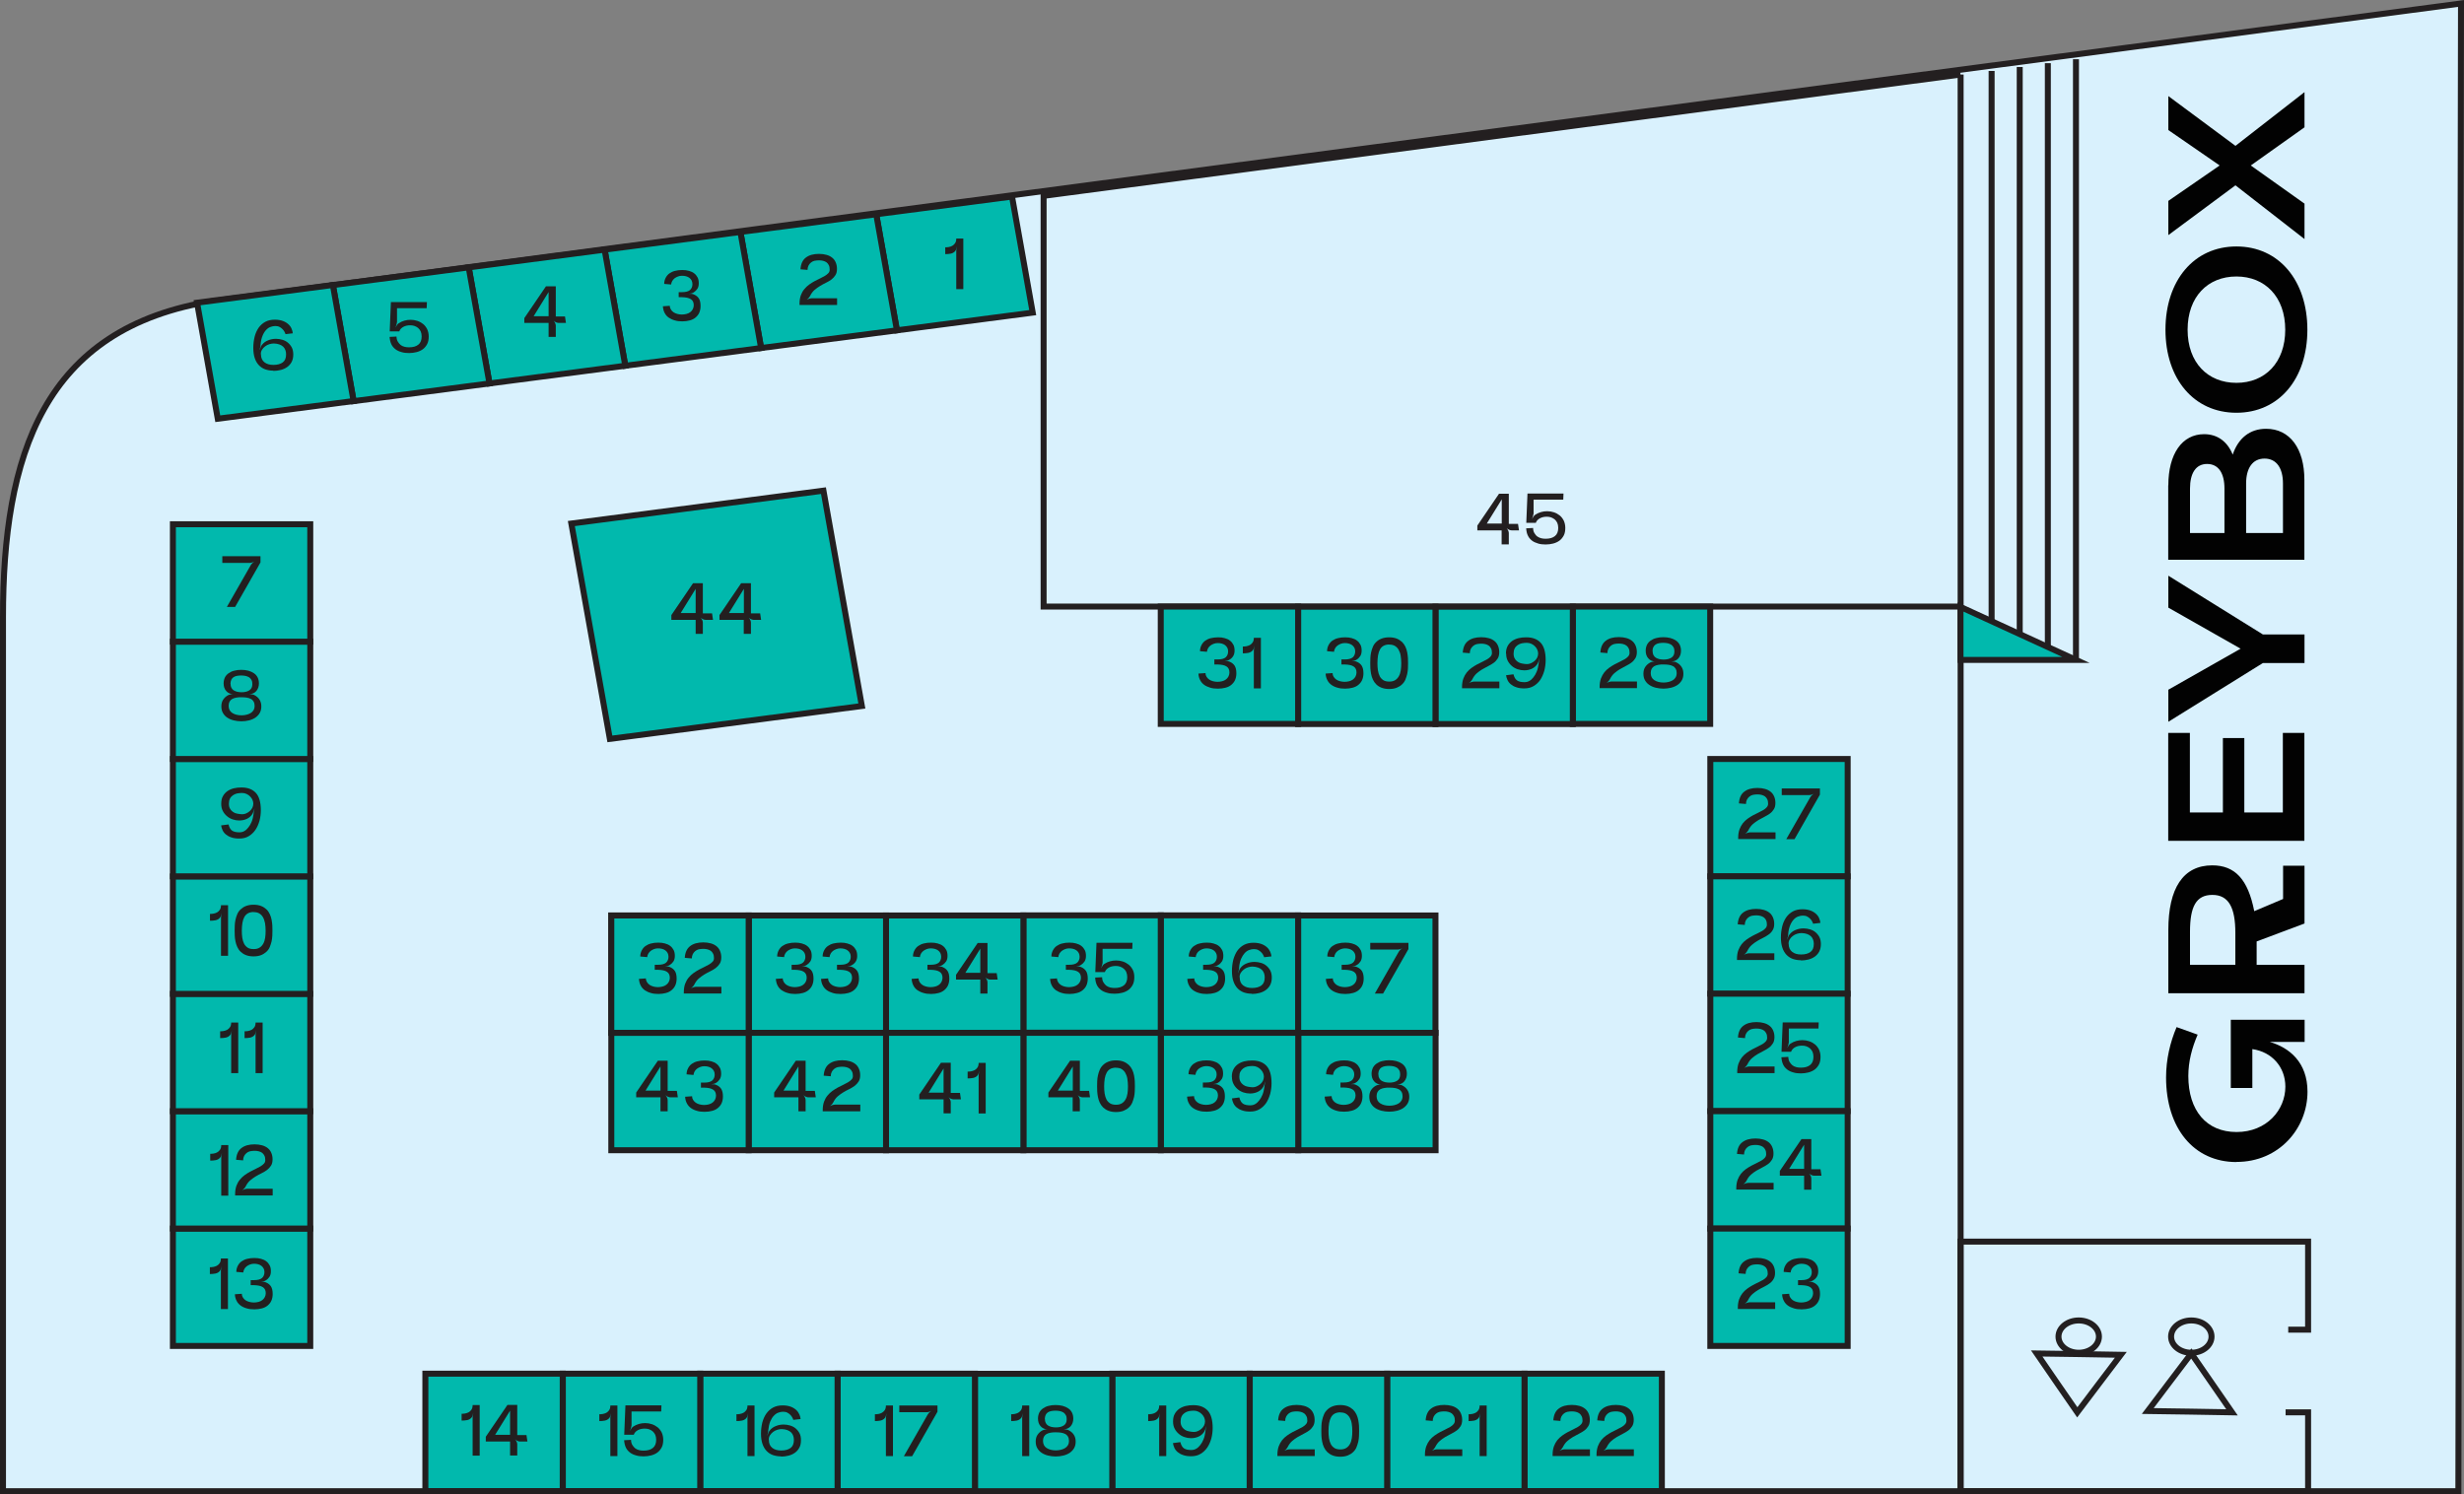 <svg xmlns="http://www.w3.org/2000/svg" id="Layer_2" data-name="Layer 2" width="72.65mm" height="44.06mm" viewBox="0 0 205.93 124.89"><rect x="0" y="0" width="205.93" height="124.89" fill="#808080" stroke="none"/><g id="Layer_6" data-name="Layer 6"><g><path d="M.25,124.64V51.61c0-13.37,3.25-24.26,17.7-26.47L205.68.29l-.22,124.35H.25Z" fill="#d9f1fd" stroke="#231f20" stroke-miterlimit="10" stroke-width=".5"></path><polyline points="163.85 50.7 87.22 50.7 87.22 16.37 163.85 6.23" fill="none" stroke="#231f20" stroke-miterlimit="10" stroke-width=".5"></polyline><g><ellipse cx="183.14" cy="111.72" rx="1.69" ry="1.35" fill="none" stroke="#231f20" stroke-linecap="round" stroke-miterlimit="10" stroke-width=".5"></ellipse><polygon points="183.14 113.13 184.84 115.59 186.54 118.05 183.02 117.99 179.5 117.94 181.32 115.53 183.14 113.13" fill="none" stroke="#231f20" stroke-linecap="round" stroke-miterlimit="10" stroke-width=".5"></polygon></g><g><polygon points="173.61 118.05 171.91 115.59 170.22 113.13 173.73 113.18 177.25 113.24 175.43 115.64 173.61 118.05" fill="none" stroke="#231f20" stroke-linecap="round" stroke-miterlimit="10" stroke-width=".5"></polygon><ellipse cx="173.73" cy="111.72" rx="1.69" ry="1.35" fill="none" stroke="#231f20" stroke-miterlimit="10" stroke-width=".5"></ellipse></g><line x1="163.86" y1="6.23" x2="163.86" y2="124.64" fill="none" stroke="#231f20" stroke-miterlimit="10" stroke-width=".5"></line><polygon points="163.85 50.73 173.5 55.16 163.85 55.16 163.85 50.73" fill="#01b9ad" stroke="#231f20" stroke-miterlimit="10" stroke-width=".5"></polygon><g><line x1="173.5" y1="55.16" x2="173.5" y2="4.95" fill="none" stroke="#231f20" stroke-miterlimit="10" stroke-width=".5"></line><line x1="171.15" y1="54.05" x2="171.15" y2="5.28" fill="none" stroke="#231f20" stroke-miterlimit="10" stroke-width=".5"></line><line x1="168.8" y1="52.94" x2="168.8" y2="5.6" fill="none" stroke="#231f20" stroke-miterlimit="10" stroke-width=".5"></line><line x1="166.45" y1="51.82" x2="166.45" y2="5.93" fill="none" stroke="#231f20" stroke-miterlimit="10" stroke-width=".5"></line></g><rect x="142.94" y="63.44" width="11.48" height="9.81" fill="#01b9ad" stroke="#231f20" stroke-miterlimit="10" stroke-width=".5"></rect><rect x="142.94" y="73.25" width="11.48" height="9.81" fill="#01b9ad" stroke="#231f20" stroke-miterlimit="10" stroke-width=".5"></rect><rect x="142.94" y="83.06" width="11.48" height="9.81" fill="#01b9ad" stroke="#231f20" stroke-miterlimit="10" stroke-width=".5"></rect><rect x="142.94" y="92.88" width="11.48" height="9.81" fill="#01b9ad" stroke="#231f20" stroke-miterlimit="10" stroke-width=".5"></rect><rect x="142.94" y="102.69" width="11.48" height="9.81" fill="#01b9ad" stroke="#231f20" stroke-miterlimit="10" stroke-width=".5"></rect><polygon points="74.96 27.61 73.23 17.91 84.58 16.43 86.31 26.13 74.96 27.61" fill="#01b9ad" stroke="#231f20" stroke-miterlimit="10" stroke-width=".5"></polygon><polygon points="63.61 29.09 61.88 19.39 73.23 17.91 74.96 27.61 63.61 29.09" fill="#01b9ad" stroke="#231f20" stroke-miterlimit="10" stroke-width=".5"></polygon><polygon points="52.26 30.57 50.53 20.87 61.88 19.39 63.61 29.09 52.26 30.57" fill="#01b9ad" stroke="#231f20" stroke-miterlimit="10" stroke-width=".5"></polygon><polygon points="50.97 61.76 47.75 43.76 68.82 41.01 72.03 59.01 50.97 61.76" fill="#01b9ad" stroke="#231f20" stroke-miterlimit="10" stroke-width=".5"></polygon><polygon points="40.91 32.05 39.17 22.35 50.53 20.87 52.26 30.57 40.91 32.05" fill="#01b9ad" stroke="#231f20" stroke-miterlimit="10" stroke-width=".5"></polygon><polygon points="29.56 33.53 27.82 23.83 39.17 22.35 40.91 32.05 29.56 33.53" fill="#01b9ad" stroke="#231f20" stroke-miterlimit="10" stroke-width=".5"></polygon><rect x="128.24" y="113.99" width="9.81" height="11.48" transform="translate(252.88 -13.42) rotate(90)" fill="#01b9ad" stroke="#231f20" stroke-miterlimit="10" stroke-width=".5"></rect><rect x="116.76" y="113.99" width="9.81" height="11.48" transform="translate(241.4 -1.94) rotate(90)" fill="#01b9ad" stroke="#231f20" stroke-miterlimit="10" stroke-width=".5"></rect><rect x="105.28" y="113.99" width="9.81" height="11.48" transform="translate(229.92 9.54) rotate(90)" fill="#01b9ad" stroke="#231f20" stroke-miterlimit="10" stroke-width=".5"></rect><rect x="93.8" y="113.99" width="9.81" height="11.48" transform="translate(218.43 21.02) rotate(90)" fill="#01b9ad" stroke="#231f20" stroke-miterlimit="10" stroke-width=".5"></rect><rect x="82.32" y="113.99" width="9.81" height="11.48" transform="translate(206.95 32.51) rotate(90)" fill="#01b9ad" stroke="#231f20" stroke-miterlimit="10" stroke-width=".5"></rect><rect x="70.83" y="113.99" width="9.81" height="11.48" transform="translate(195.47 43.99) rotate(90)" fill="#01b9ad" stroke="#231f20" stroke-miterlimit="10" stroke-width=".5"></rect><rect x="109.33" y="75.68" width="9.81" height="11.48" transform="translate(195.65 -32.81) rotate(90)" fill="#01b9ad" stroke="#231f20" stroke-miterlimit="10" stroke-width=".5"></rect><rect x="97.84" y="75.68" width="9.81" height="11.48" transform="translate(184.17 -21.33) rotate(90)" fill="#01b9ad" stroke="#231f20" stroke-miterlimit="10" stroke-width=".5"></rect><rect x="86.36" y="75.68" width="9.81" height="11.48" transform="translate(172.69 -9.85) rotate(90)" fill="#01b9ad" stroke="#231f20" stroke-miterlimit="10" stroke-width=".5"></rect><rect x="74.88" y="75.68" width="9.81" height="11.48" transform="translate(161.21 1.64) rotate(90)" fill="#01b9ad" stroke="#231f20" stroke-miterlimit="10" stroke-width=".5"></rect><rect x="132.29" y="49.87" width="9.81" height="11.48" transform="translate(192.8 -81.59) rotate(90)" fill="#01b9ad" stroke="#231f20" stroke-miterlimit="10" stroke-width=".5"></rect><rect x="120.81" y="49.87" width="9.81" height="11.48" transform="translate(181.32 -70.1) rotate(90)" fill="#01b9ad" stroke="#231f20" stroke-miterlimit="10" stroke-width=".5"></rect><rect x="109.33" y="49.87" width="9.81" height="11.48" transform="translate(169.84 -58.62) rotate(90)" fill="#01b9ad" stroke="#231f20" stroke-miterlimit="10" stroke-width=".5"></rect><rect x="97.84" y="49.87" width="9.81" height="11.48" transform="translate(158.36 -47.14) rotate(90)" fill="#01b9ad" stroke="#231f20" stroke-miterlimit="10" stroke-width=".5"></rect><rect x="63.4" y="75.68" width="9.81" height="11.48" transform="translate(149.73 13.12) rotate(90)" fill="#01b9ad" stroke="#231f20" stroke-miterlimit="10" stroke-width=".5"></rect><rect x="51.92" y="75.68" width="9.81" height="11.48" transform="translate(138.25 24.6) rotate(90)" fill="#01b9ad" stroke="#231f20" stroke-miterlimit="10" stroke-width=".5"></rect><rect x="109.33" y="85.49" width="9.81" height="11.48" transform="translate(205.47 -23) rotate(90)" fill="#01b9ad" stroke="#231f20" stroke-miterlimit="10" stroke-width=".5"></rect><rect x="97.84" y="85.49" width="9.81" height="11.48" transform="translate(193.99 -11.51) rotate(90)" fill="#01b9ad" stroke="#231f20" stroke-miterlimit="10" stroke-width=".5"></rect><rect x="86.36" y="85.49" width="9.81" height="11.48" transform="translate(182.5 -.03) rotate(90)" fill="#01b9ad" stroke="#231f20" stroke-miterlimit="10" stroke-width=".5"></rect><rect x="74.88" y="85.49" width="9.81" height="11.48" transform="translate(171.02 11.45) rotate(90)" fill="#01b9ad" stroke="#231f20" stroke-miterlimit="10" stroke-width=".5"></rect><rect x="63.4" y="85.49" width="9.81" height="11.48" transform="translate(159.54 22.93) rotate(90)" fill="#01b9ad" stroke="#231f20" stroke-miterlimit="10" stroke-width=".5"></rect><rect x="51.92" y="85.49" width="9.81" height="11.48" transform="translate(148.06 34.41) rotate(90)" fill="#01b9ad" stroke="#231f20" stroke-miterlimit="10" stroke-width=".5"></rect><rect x="59.35" y="113.99" width="9.81" height="11.48" transform="translate(183.99 55.47) rotate(90)" fill="#01b9ad" stroke="#231f20" stroke-miterlimit="10" stroke-width=".5"></rect><rect x="47.87" y="113.99" width="9.81" height="11.48" transform="translate(172.51 66.95) rotate(90)" fill="#01b9ad" stroke="#231f20" stroke-miterlimit="10" stroke-width=".5"></rect><rect x="36.39" y="113.99" width="9.81" height="11.48" transform="translate(161.02 78.43) rotate(90)" fill="#01b9ad" stroke="#231f20" stroke-miterlimit="10" stroke-width=".5"></rect><rect x="14.44" y="102.69" width="11.48" height="9.81" transform="translate(40.37 215.19) rotate(-180)" fill="#01b9ad" stroke="#231f20" stroke-miterlimit="10" stroke-width=".5"></rect><rect x="14.44" y="92.88" width="11.48" height="9.81" transform="translate(40.37 195.57) rotate(-180)" fill="#01b9ad" stroke="#231f20" stroke-miterlimit="10" stroke-width=".5"></rect><rect x="14.44" y="83.06" width="11.48" height="9.81" transform="translate(40.37 175.94) rotate(-180)" fill="#01b9ad" stroke="#231f20" stroke-miterlimit="10" stroke-width=".5"></rect><rect x="14.44" y="73.25" width="11.48" height="9.81" transform="translate(40.37 156.32) rotate(-180)" fill="#01b9ad" stroke="#231f20" stroke-miterlimit="10" stroke-width=".5"></rect><rect x="14.44" y="63.44" width="11.48" height="9.81" transform="translate(40.37 136.69) rotate(-180)" fill="#01b9ad" stroke="#231f20" stroke-miterlimit="10" stroke-width=".5"></rect><rect x="14.44" y="53.63" width="11.48" height="9.81" transform="translate(40.37 117.07) rotate(-180)" fill="#01b9ad" stroke="#231f20" stroke-miterlimit="10" stroke-width=".5"></rect><rect x="14.44" y="43.81" width="11.48" height="9.81" transform="translate(40.37 97.44) rotate(-180)" fill="#01b9ad" stroke="#231f20" stroke-miterlimit="10" stroke-width=".5"></rect><polyline points="191.24 111.14 192.9 111.14 192.9 103.78 163.85 103.78 163.85 124.64 192.9 124.64 192.9 118.05 191.02 118.05" fill="none" stroke="#231f20" stroke-miterlimit="10" stroke-width=".5"></polyline><path d="M78.99,20.67c.08,0,.18,0,.29-.02.11-.02.21-.05.3-.1.09-.05.17-.12.24-.22s.1-.23.1-.39h.59v4.23h-.59v-3.15c0-.07,0-.14.02-.22s.03-.15.04-.22h0c-.02.06-.04.14-.06.22s-.05.15-.1.2c-.09.1-.21.17-.36.2-.15.03-.31.04-.46.04v-.56Z" fill="#231f20"></path><path d="M34.19,29.51c-.22,0-.44-.02-.63-.08-.19-.05-.37-.13-.51-.24-.14-.11-.26-.24-.34-.41-.08-.17-.13-.37-.15-.62l.58-.03c0,.17.04.32.11.43s.15.21.24.28.21.12.33.15c.12.03.24.04.37.04.33,0,.58-.07.77-.22.19-.15.28-.38.28-.69,0-.16-.03-.3-.08-.42-.06-.12-.13-.21-.22-.29-.09-.07-.19-.13-.31-.17-.12-.04-.24-.05-.36-.05-.1,0-.19.01-.29.03-.1.02-.19.06-.27.1-.08.04-.15.1-.21.16s-.1.14-.13.22h-.8l.1-2.45h3.01l-.02.51h-2.48v1.17c-.02.07-.03.14-.05.22-.02.08-.05.15-.08.21h.01c.03-.05.07-.12.11-.18s.09-.12.15-.16c.15-.1.31-.17.48-.22.17-.05.34-.07.52-.07.19,0,.38.03.56.09.18.06.34.15.48.26s.25.26.34.43c.08.18.13.38.13.61,0,.25-.04.47-.13.64-.09.17-.21.32-.36.43-.15.11-.33.19-.52.24-.2.05-.41.08-.63.08Z" fill="#231f20"></path><polygon points="18.2 35 16.47 25.3 27.82 23.82 29.55 33.52 18.2 35" fill="#01b9ad" stroke="#231f20" stroke-miterlimit="10" stroke-width=".5"></polygon><path d="M22.84,30.98c-.25,0-.47-.04-.68-.11-.21-.08-.38-.19-.53-.35-.15-.16-.26-.35-.34-.59-.08-.24-.12-.52-.12-.85s.04-.64.11-.93c.07-.29.19-.54.33-.75.15-.21.34-.38.56-.5.22-.12.49-.18.8-.18.27,0,.49.04.68.11.19.07.34.17.46.28.12.11.21.24.26.37.06.13.09.26.1.38l-.61.07c-.02-.06-.04-.13-.09-.21-.04-.08-.1-.15-.17-.22s-.15-.13-.25-.18c-.1-.05-.22-.07-.36-.07-.12,0-.25.03-.39.08s-.26.14-.37.26c-.11.12-.21.28-.29.48-.08.2-.14.44-.16.72,0,.07-.01.14-.03.23s-.03.16-.05.22h.01c.02-.06.04-.13.07-.21.03-.08.06-.14.11-.2.13-.17.3-.3.51-.38.21-.09.43-.13.67-.13.18,0,.35.03.53.08.17.05.33.13.46.24.13.11.24.24.33.41.08.16.12.36.12.58,0,.25-.05.46-.14.63-.09.17-.22.31-.37.42-.16.11-.33.19-.53.24s-.41.08-.62.08ZM21.81,29.62c0,.29.1.51.29.66s.44.22.75.22c.33,0,.59-.07.78-.21s.28-.36.28-.68c0-.12-.02-.24-.06-.35-.04-.11-.1-.2-.18-.28-.08-.08-.19-.14-.32-.19-.13-.05-.28-.07-.46-.08-.12,0-.25.02-.38.06-.13.04-.25.1-.35.18-.11.08-.19.17-.26.28-.07.11-.1.23-.1.36Z" fill="#231f20"></path><path d="M21.77,46.49v.52l-2.12,3.72h-.69l1.99-3.48c.04-.06.08-.12.14-.18.06-.06.12-.1.18-.13h0c-.06.02-.13.05-.21.08s-.15.03-.22.03h-2.26v-.56h3.19Z" fill="#231f20"></path><g><path d="M56.11,51.81v-.4l1.81-2.66h.82v2.52h.77l.08.54h-.62c-.07,0-.14-.02-.21-.05-.07-.03-.13-.07-.18-.12h-.01c.05.06.09.12.12.19.03.07.05.14.05.21v.94h-.6v-1.17h-2.04ZM56.89,51.24h1.25v-2.02l-1.25,2.02Z" fill="#231f20"></path><path d="M60.13,51.81v-.4l1.81-2.66h.82v2.52h.77l.08.54h-.62c-.07,0-.14-.02-.21-.05-.07-.03-.13-.07-.18-.12h-.01c.05.06.09.12.12.19.03.07.05.14.05.21v.94h-.6v-1.17h-2.03ZM60.92,51.24h1.25v-2.02l-1.25,2.02Z" fill="#231f20"></path></g><g><path d="M54.87,83.08c-.23,0-.45-.03-.66-.08-.2-.05-.38-.13-.53-.23-.15-.1-.27-.23-.36-.39-.09-.15-.13-.34-.13-.55,0-.22.05-.41.15-.56.1-.15.24-.28.41-.37.06-.03.13-.05.21-.07.08-.01.16-.02.22-.01h0c-.25-.02-.45-.11-.59-.28-.14-.16-.21-.37-.21-.63,0-.19.04-.35.11-.5.07-.14.18-.26.31-.35.13-.09.29-.17.47-.21.18-.05.38-.07.58-.07s.41.02.59.07.34.12.47.21c.13.09.24.21.31.35.07.14.11.31.11.5,0,.25-.07.46-.21.63-.14.17-.34.26-.59.27h0c.07,0,.14.01.23.02.08.01.15.03.21.07.17.09.31.21.41.37s.15.34.15.56c0,.21-.04.39-.13.55-.09.16-.21.28-.36.39-.15.1-.33.18-.53.23s-.42.08-.66.08ZM54.87,81.06c-.16,0-.3,0-.43.03-.13.02-.24.06-.34.11-.09.05-.17.13-.22.22-.05.09-.08.21-.08.35,0,.27.1.47.3.6s.46.2.78.2c.15,0,.28-.02.41-.05s.25-.08.35-.14c.1-.06.18-.14.24-.24s.09-.22.09-.37-.03-.26-.08-.35c-.06-.09-.13-.17-.23-.22-.1-.05-.21-.09-.34-.11s-.27-.03-.43-.03ZM53.96,79.95c0,.12.02.23.07.32.05.09.11.16.19.21.08.05.18.09.29.12.11.02.23.04.36.04.27,0,.49-.05.66-.16.17-.11.25-.28.25-.52,0-.14-.02-.25-.07-.34-.05-.09-.11-.16-.19-.22-.08-.05-.18-.09-.29-.12-.11-.02-.23-.04-.36-.04s-.25.01-.37.03c-.11.02-.21.06-.29.11-.08.05-.15.13-.19.22-.04.09-.07.21-.07.34Z" fill="#231f20"></path><path d="M58.77,83.08c-.23,0-.45-.03-.66-.08-.2-.05-.38-.13-.53-.23-.15-.1-.27-.23-.36-.39-.09-.15-.13-.34-.13-.55,0-.22.05-.41.15-.56.1-.15.24-.28.41-.37.06-.03.13-.05.21-.07.08-.01.16-.02.22-.01h0c-.25-.02-.45-.11-.59-.28-.14-.16-.21-.37-.21-.63,0-.19.04-.35.11-.5.07-.14.18-.26.31-.35.13-.09.29-.17.47-.21.18-.05.38-.07.58-.07s.41.02.59.07.34.12.47.21c.13.09.24.21.31.35.07.14.11.31.11.5,0,.25-.07.46-.21.63-.14.17-.34.26-.59.27h0c.07,0,.14.01.23.02.08.01.15.03.21.07.17.09.31.21.41.37s.15.34.15.56c0,.21-.04.39-.13.55-.09.16-.21.28-.36.39-.15.1-.33.18-.53.23s-.42.08-.66.08ZM58.77,81.06c-.16,0-.3,0-.43.03-.13.02-.24.06-.34.11-.09.05-.17.13-.22.22-.05.09-.08.21-.08.35,0,.27.1.47.3.6s.46.2.78.2c.15,0,.28-.02.41-.05s.25-.08.35-.14c.1-.06.18-.14.24-.24s.09-.22.09-.37-.03-.26-.08-.35c-.06-.09-.13-.17-.23-.22-.1-.05-.21-.09-.34-.11s-.27-.03-.43-.03ZM57.86,79.95c0,.12.02.23.07.32.05.09.11.16.19.21.08.05.18.09.29.12.11.02.23.04.36.04.27,0,.49-.05.66-.16.17-.11.25-.28.25-.52,0-.14-.02-.25-.07-.34-.05-.09-.11-.16-.19-.22-.08-.05-.18-.09-.29-.12-.11-.02-.23-.04-.36-.04s-.25.01-.37.03c-.11.02-.21.06-.29.11-.08.05-.15.13-.19.22-.04.09-.07.21-.07.34Z" fill="#231f20"></path></g><g><path d="M53.17,91.72v-.4l1.81-2.66h.82v2.52h.77l.08.54h-.62c-.07,0-.14-.02-.21-.05-.07-.03-.13-.07-.18-.12h-.01c.05.06.09.12.12.19.03.07.05.14.05.21v.94h-.6v-1.17h-2.03ZM53.95,91.16h1.25v-2.02l-1.25,2.02Z" fill="#231f20"></path><path d="M58.88,92.93c-.23,0-.44-.02-.63-.08-.19-.05-.36-.13-.5-.23-.14-.1-.26-.23-.34-.39-.09-.16-.14-.35-.15-.56l.58-.04c0,.12.03.22.09.31.06.09.13.17.22.23.09.06.2.11.32.14.12.03.24.05.37.05.14,0,.27-.02.39-.05s.23-.08.32-.15c.09-.07.16-.15.21-.25s.08-.21.08-.33c0-.23-.08-.4-.24-.5-.16-.11-.41-.16-.75-.17h-.27v-.42s.27,0,.27,0c.32,0,.54-.06.68-.18.13-.12.2-.29.2-.49,0-.12-.02-.22-.07-.31-.05-.09-.11-.16-.19-.22-.08-.06-.17-.1-.28-.13-.11-.03-.22-.04-.33-.04s-.23.02-.33.06c-.1.04-.2.09-.28.15-.08.06-.15.14-.2.23-.05.09-.08.19-.09.29l-.58-.05c0-.2.05-.37.13-.52.08-.15.18-.27.31-.36s.29-.17.47-.21c.18-.05.38-.07.6-.07s.39.02.56.07c.17.05.32.11.44.21.12.09.21.21.28.34s.1.3.1.49-.04.33-.11.45c-.08.12-.17.22-.3.3-.06.04-.12.07-.2.09-.08.02-.15.03-.22.04h0c.07,0,.14,0,.22,0,.08,0,.15.03.22.06.18.08.31.19.4.33.09.15.14.35.14.63,0,.21-.04.4-.11.56-.07.16-.18.29-.31.4-.13.11-.29.19-.48.24-.19.05-.39.08-.62.08Z" fill="#231f20"></path></g><g><path d="M66.47,83.08c-.23,0-.44-.02-.63-.08-.19-.05-.36-.13-.51-.23-.14-.1-.26-.23-.34-.39-.09-.16-.13-.35-.15-.56l.58-.04c0,.12.04.22.09.31.06.09.13.17.22.23s.2.11.32.14c.12.03.24.05.37.05.14,0,.27-.02.39-.05s.23-.08.32-.15c.09-.07.16-.15.21-.25s.08-.21.08-.33c0-.23-.08-.4-.24-.5-.16-.11-.41-.16-.75-.17h-.27v-.42s.27,0,.27,0c.32,0,.54-.06.68-.18.13-.12.2-.29.2-.49,0-.12-.03-.22-.07-.31-.05-.09-.11-.16-.19-.22-.08-.06-.17-.1-.28-.13-.11-.03-.22-.04-.34-.04s-.23.02-.33.06c-.1.04-.2.09-.28.15-.08.06-.14.14-.2.23-.05.09-.08.19-.09.29l-.58-.05c0-.2.05-.37.13-.52.08-.15.18-.27.31-.36s.29-.17.47-.21c.18-.05.38-.07.6-.07.21,0,.39.02.56.07s.32.11.44.21c.12.09.21.21.28.34s.1.3.1.49-.04.33-.11.45c-.08.12-.18.22-.3.3-.06.04-.12.07-.2.09-.08.02-.15.03-.22.04h0c.07,0,.14,0,.22,0,.08,0,.15.03.22.06.18.08.31.19.4.33s.14.35.14.63c0,.21-.04.4-.11.56-.07.16-.18.29-.31.4-.13.11-.29.19-.48.24-.19.05-.39.08-.62.08Z" fill="#231f20"></path><path d="M70.24,83.08c-.23,0-.44-.02-.63-.08s-.36-.13-.5-.23-.26-.23-.34-.39c-.09-.16-.14-.35-.15-.56l.59-.04c0,.12.03.22.09.31.06.09.13.17.22.23.09.06.2.11.32.14.12.03.24.05.37.05.14,0,.27-.02.39-.05s.23-.08.32-.15.16-.15.21-.25.08-.21.08-.33c0-.23-.08-.4-.24-.5-.16-.11-.41-.16-.75-.17h-.27v-.42s.27,0,.27,0c.32,0,.54-.06.68-.18.13-.12.2-.29.2-.49,0-.12-.02-.22-.07-.31-.05-.09-.11-.16-.19-.22-.08-.06-.17-.1-.28-.13-.11-.03-.22-.04-.33-.04s-.23.02-.33.06c-.11.04-.2.09-.28.15-.08.06-.15.14-.2.23-.05.09-.08.19-.09.29l-.58-.05c0-.2.05-.37.13-.52.08-.15.18-.27.31-.36s.29-.17.47-.21.38-.07.6-.07.39.02.56.07c.17.05.32.11.44.21.12.09.21.21.28.34s.1.3.1.49-.04.33-.11.45c-.07.12-.17.22-.3.3-.06.04-.12.07-.2.09-.08.02-.15.03-.22.04h0c.07,0,.14,0,.22,0,.08,0,.15.03.22.06.18.08.31.19.4.33.09.15.14.35.14.63,0,.21-.04.4-.11.56-.07.16-.18.29-.31.4-.13.11-.29.19-.48.24-.19.05-.39.08-.62.08Z" fill="#231f20"></path></g><g><path d="M64.7,91.72v-.4l1.81-2.66h.82v2.52h.77l.08.54h-.62c-.07,0-.14-.02-.21-.05s-.13-.07-.18-.12h-.01c.05.06.09.12.12.19.03.07.05.14.05.21v.94h-.6v-1.17h-2.03ZM65.48,91.16h1.25v-2.02l-1.25,2.02Z" fill="#231f20"></path><path d="M68.76,92.89v-.12c0-.26.04-.49.11-.69.07-.19.17-.37.29-.51.12-.15.25-.27.4-.38.15-.11.3-.2.46-.29.16-.08.31-.16.46-.23.15-.07.28-.14.4-.21.12-.07.21-.15.29-.23s.11-.18.11-.29c0-.15-.02-.27-.07-.37s-.11-.18-.19-.24c-.08-.06-.18-.1-.29-.13-.11-.03-.23-.04-.37-.04-.12,0-.24.02-.36.04-.11.03-.21.08-.29.15-.08.07-.15.15-.2.25-.05.1-.08.22-.08.36l-.59-.05c.03-.45.18-.78.45-.98.27-.21.64-.31,1.1-.31.23,0,.44.03.62.08.19.05.34.13.47.23s.23.23.3.39c.07.16.11.34.11.55s-.04.39-.13.53c-.09.14-.2.26-.33.36s-.29.19-.45.27c-.17.08-.33.17-.5.27-.16.1-.32.21-.47.34s-.27.3-.37.5c-.03.06-.07.11-.12.17-.05.06-.11.1-.16.14h0c.06-.02.12-.05.2-.08.08-.02.15-.04.22-.04h2.12v.56h-3.14Z" fill="#231f20"></path></g><g><path d="M77.82,83.08c-.23,0-.44-.02-.63-.08-.19-.05-.36-.13-.51-.23-.14-.1-.26-.23-.34-.39-.09-.16-.13-.35-.15-.56l.58-.04c0,.12.04.22.09.31.06.09.13.17.22.23s.2.11.32.14c.12.03.24.05.37.05.14,0,.27-.02.39-.05s.23-.08.32-.15c.09-.07.16-.15.21-.25s.08-.21.08-.33c0-.23-.08-.4-.24-.5-.16-.11-.41-.16-.75-.17h-.27v-.42s.27,0,.27,0c.32,0,.54-.06.68-.18.13-.12.2-.29.2-.49,0-.12-.03-.22-.07-.31-.05-.09-.11-.16-.19-.22-.08-.06-.17-.1-.28-.13-.11-.03-.22-.04-.34-.04s-.23.02-.33.06c-.1.04-.2.09-.28.15-.08.06-.14.14-.2.23-.05.09-.08.19-.09.29l-.58-.05c0-.2.05-.37.13-.52.08-.15.18-.27.31-.36s.29-.17.47-.21c.18-.05.38-.07.6-.07.21,0,.39.02.56.07s.32.11.44.21c.12.09.21.21.28.34s.1.3.1.49-.04.33-.11.45c-.08.12-.18.22-.3.3-.06.04-.12.07-.2.09-.08.02-.15.03-.22.04h0c.07,0,.14,0,.22,0,.08,0,.15.03.22.06.18.08.31.19.4.33s.14.35.14.63c0,.21-.04.4-.11.56-.07.16-.18.29-.31.4-.13.11-.29.19-.48.24-.19.05-.39.08-.62.08Z" fill="#231f20"></path><path d="M79.9,81.88v-.4l1.81-2.66h.82v2.52h.77l.08.54h-.62c-.07,0-.14-.02-.21-.05-.07-.03-.13-.07-.18-.12h-.01c.05.06.09.12.12.19s.05.14.05.21v.94h-.6v-1.17h-2.04ZM80.68,81.31h1.25v-2.02l-1.25,2.02Z" fill="#231f20"></path></g><g><path d="M76.83,91.89v-.4l1.81-2.66h.82v2.52h.77l.08.54h-.62c-.07,0-.14-.02-.21-.05-.07-.03-.13-.07-.18-.12h-.01c.05.06.09.12.12.19.03.07.05.14.05.21v.94h-.6v-1.17h-2.03ZM77.61,91.33h1.25v-2.02l-1.25,2.02Z" fill="#231f20"></path><path d="M80.85,89.57c.08,0,.18,0,.29-.02.11-.02.21-.05.31-.1.09-.05.17-.12.24-.22s.1-.23.1-.39h.59v4.23h-.59v-3.15c0-.07,0-.14.02-.22.01-.08.03-.15.04-.22h0c-.02.06-.04.14-.06.22-.02.08-.05.15-.1.2-.09.1-.21.17-.36.2-.15.03-.31.04-.46.04v-.56Z" fill="#231f20"></path></g><g><path d="M89.39,83.08c-.23,0-.44-.02-.63-.08-.19-.05-.36-.13-.51-.23-.14-.1-.26-.23-.34-.39-.09-.16-.13-.35-.15-.56l.58-.04c0,.12.04.22.09.31.06.09.13.17.22.23s.2.11.32.14c.12.03.24.05.37.05.14,0,.27-.02.39-.05s.23-.08.32-.15c.09-.07.16-.15.21-.25s.08-.21.08-.33c0-.23-.08-.4-.24-.5-.16-.11-.41-.16-.75-.17h-.27v-.42s.27,0,.27,0c.32,0,.54-.06.68-.18.13-.12.2-.29.2-.49,0-.12-.03-.22-.07-.31-.05-.09-.11-.16-.19-.22-.08-.06-.17-.1-.28-.13-.11-.03-.22-.04-.34-.04s-.23.02-.33.06c-.1.04-.2.09-.28.15-.08.06-.14.14-.2.23-.05.09-.08.19-.09.29l-.58-.05c0-.2.05-.37.13-.52.08-.15.18-.27.31-.36s.29-.17.47-.21c.18-.05.38-.07.6-.07.21,0,.39.02.56.07s.32.11.44.21c.12.09.21.21.28.34s.1.3.1.49-.04.33-.11.45c-.08.12-.18.22-.3.3-.06.04-.12.07-.2.09-.08.02-.15.03-.22.04h0c.07,0,.14,0,.22,0,.08,0,.15.03.22.06.18.08.31.19.4.33s.14.35.14.63c0,.21-.04.4-.11.56-.07.16-.18.29-.31.4-.13.11-.29.19-.48.24-.19.05-.39.08-.62.08Z" fill="#231f20"></path><path d="M93.15,83.06c-.22,0-.44-.02-.63-.08-.19-.05-.37-.13-.51-.24-.14-.11-.26-.24-.34-.41s-.13-.37-.14-.62l.58-.03c0,.17.04.32.11.43s.15.21.24.28c.1.07.21.12.33.15.12.03.24.04.37.04.33,0,.58-.07.77-.22.19-.15.28-.38.28-.69,0-.16-.03-.3-.08-.42s-.13-.21-.22-.29c-.09-.07-.19-.13-.31-.17-.12-.04-.24-.05-.36-.05-.1,0-.19.01-.29.03-.1.02-.19.06-.27.1-.08.04-.15.1-.21.16s-.1.14-.13.22h-.8l.1-2.45h3.01l-.02.51h-2.48v1.17c-.02.07-.03.14-.05.22-.02.08-.05.15-.08.21h.01c.03-.05.07-.12.11-.18.04-.07.09-.12.15-.16.15-.1.31-.17.48-.22.17-.05.35-.07.52-.07.19,0,.38.03.56.09.18.06.34.15.48.26s.25.26.34.43c.09.18.13.38.13.61,0,.25-.04.47-.13.64-.09.17-.21.32-.36.43-.15.11-.32.19-.52.24s-.41.08-.63.08Z" fill="#231f20"></path></g><g><path d="M87.62,91.72v-.4l1.81-2.66h.82v2.52h.77l.08.54h-.62c-.07,0-.14-.02-.21-.05-.07-.03-.13-.07-.18-.12h-.01c.05.06.09.12.12.19.03.07.05.14.05.21v.94h-.6v-1.17h-2.03ZM88.41,91.16h1.25v-2.02l-1.25,2.02Z" fill="#231f20"></path><path d="M91.69,90.79c0-.13,0-.27.01-.43,0-.15.03-.31.06-.47.03-.16.09-.32.15-.47s.16-.29.28-.4c.12-.12.26-.21.44-.28.18-.07.39-.11.64-.11s.47.04.64.11.32.17.44.28c.12.12.21.25.28.4s.12.31.15.47c.03.16.05.32.06.47,0,.15.01.3.01.43s0,.27-.01.43c0,.15-.03.31-.06.47-.04.16-.09.32-.15.47s-.16.29-.28.4c-.12.12-.27.21-.44.28s-.39.11-.64.11-.46-.04-.64-.11c-.18-.07-.32-.17-.44-.28-.12-.12-.21-.25-.28-.4s-.12-.31-.15-.47c-.03-.16-.05-.32-.06-.47,0-.15-.01-.3-.01-.43ZM93.27,89.24c-.19,0-.35.04-.48.11-.13.07-.23.18-.3.31s-.13.3-.16.49c-.03.19-.05.4-.05.64,0,.22.01.42.04.61.03.19.08.35.15.49.07.14.18.25.3.33s.3.12.5.12.36-.04.49-.12c.13-.08.23-.19.31-.33.08-.14.13-.3.16-.49.03-.19.04-.39.04-.6,0-.23-.02-.44-.05-.63-.03-.19-.09-.35-.17-.49-.08-.14-.18-.24-.31-.32s-.29-.11-.47-.11Z" fill="#231f20"></path></g><g><path d="M100.85,83.08c-.23,0-.44-.02-.63-.08-.19-.05-.36-.13-.5-.23-.14-.1-.26-.23-.34-.39-.09-.16-.14-.35-.15-.56l.58-.04c0,.12.03.22.09.31.06.09.13.17.22.23.09.06.2.11.32.14.12.03.24.05.37.05.14,0,.27-.02.39-.05s.23-.08.32-.15c.09-.07.16-.15.21-.25s.08-.21.08-.33c0-.23-.08-.4-.24-.5-.16-.11-.41-.16-.75-.17h-.27v-.42s.27,0,.27,0c.32,0,.54-.06.68-.18.13-.12.2-.29.2-.49,0-.12-.02-.22-.07-.31-.05-.09-.11-.16-.19-.22-.08-.06-.17-.1-.28-.13-.11-.03-.22-.04-.33-.04s-.23.02-.33.06c-.1.04-.2.09-.28.15-.08.06-.15.14-.2.23-.05.09-.08.19-.09.29l-.58-.05c0-.2.05-.37.13-.52.08-.15.18-.27.31-.36s.29-.17.47-.21c.18-.05.38-.07.6-.07s.39.02.56.07c.17.05.32.11.44.21.12.09.21.21.28.34s.1.3.1.49-.04.33-.11.45c-.08.12-.17.22-.3.3-.06.04-.12.07-.2.09-.08.02-.15.03-.22.04h0c.07,0,.14,0,.22,0,.08,0,.15.03.22.06.18.08.31.19.4.33.09.15.14.35.14.63,0,.21-.04.4-.11.56-.07.16-.18.29-.31.4-.13.11-.29.19-.48.24-.19.05-.39.08-.62.08Z" fill="#231f20"></path><path d="M104.63,83.06c-.25,0-.47-.04-.68-.11-.21-.08-.38-.19-.53-.35-.15-.16-.26-.35-.34-.59-.08-.24-.12-.52-.12-.85s.04-.64.11-.93c.08-.29.19-.54.33-.75.15-.21.34-.38.56-.5.23-.12.49-.18.8-.18.27,0,.49.04.68.11.19.07.34.17.46.28.12.11.2.24.26.37.06.13.09.26.1.38l-.61.07c-.02-.06-.04-.13-.09-.21-.04-.08-.1-.15-.17-.22s-.15-.13-.25-.18-.22-.07-.36-.07c-.12,0-.25.03-.39.08s-.26.14-.37.26c-.11.12-.21.28-.3.48-.08.2-.14.44-.16.72,0,.07-.01.14-.03.23-.01.08-.03.16-.05.22h.01c.02-.06.04-.13.07-.21.03-.08.06-.14.11-.2.13-.17.3-.3.51-.38.21-.09.43-.13.67-.13.18,0,.35.03.53.08s.33.13.46.24c.13.11.24.24.33.41.08.16.12.36.12.58,0,.25-.05.46-.14.63-.09.17-.22.31-.37.42-.16.11-.33.19-.53.24s-.41.08-.62.08ZM103.61,81.7c0,.29.09.51.28.66s.44.22.75.22c.33,0,.59-.07.78-.21s.28-.36.28-.68c0-.12-.02-.24-.06-.35-.04-.11-.1-.2-.18-.28-.08-.08-.19-.14-.32-.19-.13-.05-.28-.07-.46-.08-.12,0-.25.02-.37.06-.13.04-.25.1-.35.18-.1.08-.19.17-.26.28-.07.11-.1.23-.1.36Z" fill="#231f20"></path></g><g><path d="M100.83,92.92c-.23,0-.44-.02-.63-.08-.19-.05-.36-.13-.5-.23-.14-.1-.26-.23-.34-.39-.09-.16-.14-.35-.15-.56l.58-.04c0,.12.03.22.09.31.06.09.13.17.22.23.09.06.2.11.32.14.12.03.24.05.37.05.14,0,.27-.02.39-.05s.23-.08.32-.15c.09-.07.16-.15.21-.25s.08-.21.08-.33c0-.23-.08-.4-.24-.5-.16-.11-.41-.16-.75-.17h-.27v-.42s.27,0,.27,0c.32,0,.54-.06.68-.18.13-.12.2-.29.2-.49,0-.12-.02-.22-.07-.31-.05-.09-.11-.16-.19-.22-.08-.06-.17-.1-.28-.13-.11-.03-.22-.04-.33-.04s-.23.02-.33.06c-.1.04-.2.09-.28.15-.08.06-.15.14-.2.23-.05.09-.08.19-.09.29l-.58-.05c0-.2.05-.37.13-.52.08-.15.18-.27.31-.36s.29-.17.47-.21c.18-.05.38-.07.6-.07s.39.02.56.07c.17.05.32.11.44.21.12.09.21.21.28.34s.1.3.1.49-.04.33-.11.45c-.08.12-.17.22-.3.3-.06.04-.12.07-.2.09-.08.02-.15.03-.22.04h0c.07,0,.14,0,.22,0,.08,0,.15.03.22.06.18.08.31.19.4.33.09.15.14.35.14.63,0,.21-.04.4-.11.56-.07.16-.18.29-.31.4-.13.11-.29.19-.48.24-.19.05-.39.08-.62.08Z" fill="#231f20"></path><path d="M102.95,90c0-.25.05-.46.14-.63.09-.17.22-.31.37-.42.16-.11.34-.19.54-.24s.42-.07.65-.07c.52,0,.92.15,1.2.45.28.3.42.79.42,1.46,0,.3-.04.59-.11.87-.08.28-.19.54-.33.76-.15.22-.34.4-.56.53-.23.14-.49.2-.79.2-.26,0-.49-.03-.67-.1-.19-.06-.34-.15-.46-.25-.12-.1-.21-.22-.27-.35-.06-.13-.1-.26-.12-.4l.62-.08c.06.25.16.42.3.52.15.1.36.14.64.14.12,0,.24-.03.37-.1s.24-.17.34-.3c.11-.13.2-.29.28-.48.08-.19.13-.41.16-.65,0-.07.02-.14.03-.22.01-.08.03-.15.05-.22h-.01c-.02.06-.04.14-.07.22-.03.08-.06.15-.09.21-.12.19-.28.33-.48.42-.2.09-.41.13-.63.13-.18,0-.37-.03-.55-.09s-.34-.15-.48-.27c-.14-.12-.26-.26-.35-.44-.09-.17-.13-.37-.13-.59ZM104.67,89.1c-.14,0-.27.02-.4.04-.13.03-.25.08-.35.15-.1.07-.18.16-.25.28s-.09.26-.09.43.03.31.1.42c.06.11.15.2.25.27.1.07.22.12.35.14.13.03.26.04.4.05.12,0,.23-.02.34-.07.11-.05.21-.11.31-.19.09-.08.16-.17.22-.28.05-.11.08-.22.08-.34,0-.1-.02-.2-.06-.3-.04-.11-.11-.2-.19-.29-.08-.09-.18-.16-.3-.22-.12-.06-.25-.09-.4-.09Z" fill="#231f20"></path></g><g><path d="M112.43,83.08c-.23,0-.44-.02-.63-.08-.19-.05-.36-.13-.5-.23-.14-.1-.26-.23-.34-.39-.09-.16-.14-.35-.15-.56l.58-.04c0,.12.03.22.09.31.06.09.13.17.22.23.09.06.2.11.32.14.12.03.24.05.37.05.14,0,.27-.02.39-.05s.23-.08.32-.15c.09-.07.16-.15.21-.25s.08-.21.08-.33c0-.23-.08-.4-.24-.5-.16-.11-.41-.16-.75-.17h-.27v-.42s.27,0,.27,0c.32,0,.54-.06.68-.18.13-.12.2-.29.2-.49,0-.12-.02-.22-.07-.31-.05-.09-.11-.16-.19-.22-.08-.06-.17-.1-.28-.13-.11-.03-.22-.04-.33-.04s-.23.02-.33.06c-.1.04-.2.09-.28.15-.08.06-.15.14-.2.23-.05.09-.08.19-.09.29l-.58-.05c0-.2.05-.37.13-.52.08-.15.18-.27.31-.36s.29-.17.47-.21c.18-.05.38-.07.6-.07s.39.02.56.07c.17.05.32.11.44.21.12.09.21.21.28.34s.1.3.1.49-.04.33-.11.45c-.08.12-.17.22-.3.3-.06.04-.12.07-.2.09-.08.02-.15.03-.22.04h0c.07,0,.14,0,.22,0,.08,0,.15.03.22.06.18.08.31.19.4.33.09.15.14.35.14.63,0,.21-.04.4-.11.56-.07.16-.18.29-.31.4-.13.11-.29.19-.48.24-.19.05-.39.08-.62.08Z" fill="#231f20"></path><path d="M117.71,78.81v.52l-2.12,3.72h-.69l1.99-3.48c.04-.06.08-.12.14-.18.06-.06.12-.1.18-.13h0c-.06.02-.13.05-.21.08-.08.02-.15.03-.22.03h-2.26v-.56h3.19Z" fill="#231f20"></path></g><g><path d="M145.27,70.13v-.12c0-.26.04-.49.11-.69.07-.19.17-.37.28-.51.12-.15.25-.27.4-.38.15-.11.3-.2.46-.29.16-.08.31-.16.46-.23.15-.07.28-.14.4-.21.12-.07.21-.15.28-.23s.11-.18.11-.29c0-.15-.02-.27-.07-.37-.05-.1-.11-.18-.19-.24-.08-.06-.18-.1-.29-.13-.11-.03-.23-.04-.37-.04-.12,0-.24.02-.36.04-.11.03-.21.08-.29.15-.08.07-.15.15-.2.25-.05.1-.08.22-.08.36l-.59-.05c.03-.45.18-.78.45-.98.27-.21.64-.31,1.1-.31.23,0,.44.03.62.08.19.05.34.13.47.23.13.1.23.23.3.39.07.16.11.34.11.55s-.04.39-.13.53-.19.26-.33.36-.29.19-.45.27-.33.17-.5.27-.32.21-.47.34c-.15.13-.27.3-.37.5-.03.06-.07.11-.12.17-.05.06-.1.1-.16.14h0c.06-.02.12-.05.2-.08.08-.02.15-.04.22-.04h2.12v.56h-3.14Z" fill="#231f20"></path><path d="M152.1,65.9v.52l-2.12,3.72h-.69l1.99-3.48c.04-.06.08-.12.14-.18.06-.06.12-.1.18-.13h0c-.06.02-.13.05-.21.08-.08.02-.15.03-.22.03h-2.26v-.56h3.19Z" fill="#231f20"></path></g><g><path d="M145.17,80.24v-.12c0-.26.04-.49.11-.69.07-.19.17-.37.28-.51s.25-.27.4-.38c.15-.11.3-.2.46-.29s.31-.16.46-.23c.15-.07.28-.14.4-.21.12-.07.21-.15.28-.23s.11-.18.11-.29c0-.15-.02-.27-.07-.37-.04-.1-.11-.18-.19-.24-.08-.06-.18-.1-.29-.13-.11-.03-.23-.04-.37-.04-.12,0-.24.02-.36.04-.11.03-.21.08-.29.15s-.15.15-.2.25-.08.22-.08.36l-.59-.05c.03-.45.18-.78.45-.98.27-.21.64-.31,1.1-.31.23,0,.44.03.62.08s.34.13.47.23c.13.1.23.23.3.39.07.16.11.34.11.55s-.04.39-.13.53c-.08.14-.19.26-.33.36s-.29.19-.45.27c-.17.08-.33.17-.5.27-.17.1-.32.21-.47.34-.15.13-.27.3-.37.5-.03.06-.07.11-.12.17-.05.06-.1.1-.16.14h0c.06-.02.12-.05.2-.08.08-.02.15-.04.22-.04h2.12v.56h-3.14Z" fill="#231f20"></path><path d="M150.51,80.26c-.25,0-.47-.04-.68-.11-.21-.08-.38-.19-.53-.35-.15-.16-.26-.35-.34-.59-.08-.24-.12-.52-.12-.85s.04-.64.11-.93c.07-.29.19-.54.33-.75.15-.21.34-.38.56-.5.22-.12.49-.18.8-.18.27,0,.49.04.68.11.19.07.34.17.46.28.12.11.21.24.26.37.06.13.09.26.1.38l-.61.07c-.02-.06-.04-.13-.09-.21-.04-.08-.1-.15-.17-.22s-.15-.13-.25-.18c-.1-.05-.22-.07-.36-.07-.12,0-.25.03-.39.08s-.26.14-.37.26c-.11.12-.21.28-.29.48-.08.2-.14.44-.16.72,0,.07-.01.14-.03.23s-.03.16-.05.22h.01c.02-.06.04-.13.07-.21.03-.08.06-.14.11-.2.13-.17.3-.3.51-.38.21-.09.43-.13.67-.13.18,0,.35.03.53.08.17.05.33.13.46.24.13.11.24.24.33.41.08.16.12.36.12.58,0,.25-.05.46-.14.63-.09.17-.22.31-.37.42-.16.11-.33.19-.53.24s-.41.08-.62.08ZM149.49,78.9c0,.29.1.51.29.66s.44.22.75.22c.33,0,.59-.07.78-.21s.28-.36.28-.68c0-.12-.02-.24-.06-.35-.04-.11-.1-.2-.18-.28-.08-.08-.19-.14-.32-.19-.13-.05-.28-.07-.46-.08-.12,0-.25.02-.38.06-.13.04-.25.1-.35.18-.11.08-.19.17-.26.28-.07.11-.1.23-.1.36Z" fill="#231f20"></path></g><g><path d="M145.19,89.7v-.12c0-.26.04-.49.11-.69.07-.19.17-.37.28-.51.12-.15.25-.27.4-.38.15-.11.3-.2.46-.29.16-.08.31-.16.46-.23.15-.07.28-.14.4-.21.12-.07.21-.15.28-.23s.11-.18.11-.29c0-.15-.02-.27-.07-.37-.05-.1-.11-.18-.19-.24-.08-.06-.18-.1-.29-.13-.11-.03-.23-.04-.37-.04-.12,0-.24.02-.36.04-.11.03-.21.08-.29.15-.08.07-.15.15-.2.25-.05.1-.08.22-.08.36l-.59-.05c.03-.45.18-.78.45-.98.27-.21.64-.31,1.1-.31.23,0,.44.03.62.08.19.05.34.13.47.23.13.1.23.23.3.39.07.16.11.34.11.55s-.04.39-.13.53-.19.26-.33.36-.29.19-.45.27-.33.17-.5.27-.32.21-.47.34c-.15.13-.27.3-.37.5-.03.06-.07.11-.12.17-.05.06-.1.1-.16.14h0c.06-.02.12-.05.2-.08.08-.02.15-.04.22-.04h2.12v.56h-3.14Z" fill="#231f20"></path><path d="M150.51,89.72c-.22,0-.44-.02-.63-.08-.19-.05-.37-.13-.51-.24-.14-.11-.26-.24-.34-.41-.08-.17-.13-.37-.15-.62l.58-.03c0,.17.04.32.11.43s.15.21.24.28.21.12.33.15c.12.03.24.04.37.04.33,0,.58-.07.77-.22.19-.15.28-.38.28-.69,0-.16-.03-.3-.08-.42-.06-.12-.13-.21-.22-.29-.09-.07-.19-.13-.31-.17-.12-.04-.24-.05-.36-.05-.1,0-.19.01-.29.03-.1.02-.19.06-.27.1-.08.04-.15.1-.21.16s-.1.14-.13.22h-.8l.1-2.45h3.01l-.02.51h-2.48v1.17c-.02.07-.03.14-.05.22-.02.08-.05.15-.08.21h.01c.03-.05.07-.12.11-.18s.09-.12.15-.16c.15-.1.31-.17.48-.22.17-.05.34-.07.52-.07.19,0,.38.03.56.09.18.06.34.15.48.26s.25.26.34.43c.08.18.13.38.13.61,0,.25-.04.47-.13.64-.09.17-.21.32-.36.43-.15.11-.33.19-.52.24-.2.05-.41.08-.63.08Z" fill="#231f20"></path></g><g><path d="M145.11,99.43v-.12c0-.26.04-.49.11-.69.07-.19.17-.37.28-.51.12-.15.25-.27.4-.38.15-.11.3-.2.46-.29.16-.08.31-.16.46-.23.15-.07.28-.14.4-.21.12-.07.21-.15.28-.23s.11-.18.11-.29c0-.15-.02-.27-.07-.37-.05-.1-.11-.18-.19-.24-.08-.06-.18-.1-.29-.13-.11-.03-.23-.04-.37-.04-.12,0-.24.02-.36.04-.11.03-.21.08-.29.15-.08.07-.15.15-.2.25-.05.1-.08.22-.08.36l-.59-.05c.03-.45.18-.78.45-.98.27-.21.64-.31,1.1-.31.23,0,.44.03.62.08.19.05.34.13.47.23.13.1.23.23.3.39.07.16.11.34.11.55s-.04.39-.13.53-.19.26-.33.36-.29.19-.45.27-.33.17-.5.27-.32.21-.47.34c-.15.13-.27.3-.37.5-.03.06-.07.11-.12.17-.05.06-.1.1-.16.14h0c.06-.02.12-.05.2-.08.08-.02.15-.04.22-.04h2.12v.56h-3.14Z" fill="#231f20"></path><path d="M148.75,98.27v-.4l1.81-2.66h.82v2.52h.77l.08.54h-.62c-.07,0-.14-.02-.21-.05-.07-.03-.13-.07-.18-.12h-.01c.05.06.09.12.12.19.03.07.05.14.05.21v.94h-.6v-1.17h-2.03ZM149.53,97.7h1.25v-2.02l-1.25,2.02Z" fill="#231f20"></path></g><g><path d="M145.24,109.41v-.12c0-.26.04-.49.11-.69.07-.19.17-.37.28-.51s.25-.27.4-.38c.15-.11.3-.2.46-.29s.31-.16.46-.23c.15-.07.28-.14.4-.21.12-.07.21-.15.28-.23s.11-.18.11-.29c0-.15-.02-.27-.07-.37-.04-.1-.11-.18-.19-.24-.08-.06-.18-.1-.29-.13-.11-.03-.23-.04-.37-.04-.12,0-.24.02-.36.04-.11.03-.21.08-.29.15s-.15.15-.2.25-.08.22-.08.36l-.59-.05c.03-.45.18-.78.45-.98.27-.21.64-.31,1.1-.31.23,0,.44.03.62.08s.34.13.47.23c.13.1.23.23.3.39.07.16.11.34.11.55s-.04.39-.13.53c-.08.14-.19.26-.33.36s-.29.19-.45.27c-.17.08-.33.17-.5.27-.17.1-.32.21-.47.34-.15.13-.27.3-.37.5-.03.06-.07.11-.12.17-.05.06-.1.1-.16.14h0c.06-.02.12-.05.2-.08.08-.02.15-.04.22-.04h2.12v.56h-3.14Z" fill="#231f20"></path><path d="M150.56,109.44c-.23,0-.44-.02-.63-.08s-.36-.13-.5-.23-.26-.23-.34-.39c-.09-.16-.14-.35-.15-.56l.59-.04c0,.12.03.22.09.31.06.09.13.17.22.23.09.06.2.11.32.14.12.03.24.05.37.05.14,0,.27-.02.39-.05s.23-.08.32-.15.16-.15.21-.25.08-.21.08-.33c0-.23-.08-.4-.24-.5-.16-.11-.41-.16-.75-.17h-.27v-.42s.27,0,.27,0c.32,0,.54-.06.68-.18.13-.12.2-.29.2-.49,0-.12-.02-.22-.07-.31-.05-.09-.11-.16-.19-.22-.08-.06-.17-.1-.28-.13-.11-.03-.22-.04-.33-.04s-.23.02-.33.06c-.11.04-.2.09-.28.15-.08.06-.15.14-.2.23-.05.09-.08.19-.09.29l-.58-.05c0-.2.05-.37.13-.52.08-.15.18-.27.31-.36s.29-.17.47-.21.38-.07.6-.07.39.02.56.07c.17.05.32.11.44.21.12.09.21.21.28.34s.1.3.1.49-.04.33-.11.45c-.07.12-.17.22-.3.3-.06.04-.12.07-.2.09-.08.02-.15.03-.22.04h0c.07,0,.14,0,.22,0,.08,0,.15.03.22.06.18.08.31.19.4.33.09.15.14.35.14.63,0,.21-.04.4-.11.56-.07.16-.18.29-.31.4-.13.11-.29.19-.48.24-.19.05-.39.08-.62.08Z" fill="#231f20"></path></g><g><path d="M129.76,121.7v-.12c0-.26.04-.49.11-.69.07-.19.17-.37.28-.51.12-.15.25-.27.4-.38.15-.11.3-.2.46-.29.16-.08.31-.16.46-.23.15-.07.28-.14.4-.21.12-.07.21-.15.28-.23s.11-.18.11-.29c0-.15-.02-.27-.07-.37-.05-.1-.11-.18-.19-.24-.08-.06-.18-.1-.29-.13-.11-.03-.23-.04-.37-.04-.12,0-.24.02-.36.04-.11.03-.21.08-.29.15-.08.07-.15.15-.2.25-.05.1-.08.22-.08.36l-.59-.05c.03-.45.18-.78.45-.98.27-.21.64-.31,1.1-.31.23,0,.44.03.62.08.19.05.34.13.47.23.13.1.23.23.3.39.07.16.11.34.11.55s-.04.39-.13.53-.19.26-.33.36-.29.19-.45.27-.33.17-.5.27-.32.21-.47.34c-.15.13-.27.3-.37.5-.03.06-.07.11-.12.17-.05.06-.1.1-.16.14h0c.06-.02.12-.05.2-.08.08-.02.15-.04.22-.04h2.12v.56h-3.14Z" fill="#231f20"></path><path d="M133.43,121.7v-.12c0-.26.04-.49.11-.69.07-.19.17-.37.28-.51.12-.15.25-.27.4-.38.15-.11.3-.2.46-.29.16-.08.31-.16.46-.23.15-.07.28-.14.4-.21.12-.07.21-.15.28-.23s.11-.18.11-.29c0-.15-.02-.27-.07-.37-.05-.1-.11-.18-.19-.24-.08-.06-.18-.1-.29-.13-.11-.03-.23-.04-.37-.04-.12,0-.24.02-.36.04-.11.03-.21.08-.29.15-.08.07-.15.15-.2.25-.05.1-.08.22-.08.36l-.59-.05c.03-.45.18-.78.45-.98.27-.21.64-.31,1.1-.31.23,0,.44.03.62.08.19.05.34.13.47.23.13.1.23.23.3.39.07.16.11.34.11.55s-.04.39-.13.53-.19.26-.33.36-.29.19-.45.27-.33.17-.5.27-.32.21-.47.34c-.15.13-.27.3-.37.5-.03.06-.07.11-.12.17-.05.06-.1.1-.16.14h0c.06-.02.12-.05.2-.08.08-.02.15-.04.22-.04h2.12v.56h-3.14Z" fill="#231f20"></path></g><g><path d="M119.09,121.7v-.12c0-.26.04-.49.11-.69.07-.19.17-.37.28-.51.12-.15.25-.27.4-.38.15-.11.3-.2.46-.29.16-.08.31-.16.46-.23.15-.07.28-.14.4-.21.12-.07.21-.15.28-.23s.11-.18.11-.29c0-.15-.02-.27-.07-.37-.05-.1-.11-.18-.19-.24-.08-.06-.18-.1-.29-.13-.11-.03-.23-.04-.37-.04-.12,0-.24.02-.36.04-.11.03-.21.08-.29.15-.08.07-.15.15-.2.25-.05.1-.08.22-.08.36l-.59-.05c.03-.45.18-.78.45-.98.27-.21.64-.31,1.1-.31.23,0,.44.03.62.08.19.05.34.13.47.23.13.1.23.23.3.39.07.16.11.34.11.55s-.04.39-.13.53-.19.26-.33.36-.29.19-.45.27-.33.17-.5.27-.32.21-.47.34c-.15.13-.27.3-.37.5-.03.06-.07.11-.12.17-.05.06-.1.1-.16.14h0c.06-.02.12-.05.2-.08.08-.02.15-.04.22-.04h2.12v.56h-3.14Z" fill="#231f20"></path><path d="M122.72,118.21c.08,0,.18,0,.29-.02.11-.02.21-.05.31-.1.09-.05.17-.12.24-.22s.1-.23.1-.39h.59v4.23h-.59v-3.15c0-.07,0-.14.02-.22.01-.08.03-.15.04-.22h0c-.02.06-.04.14-.06.22-.02.08-.05.15-.1.2-.09.1-.21.17-.36.2-.15.03-.31.04-.46.04v-.56Z" fill="#231f20"></path></g><g><path d="M106.76,121.7v-.12c0-.26.04-.49.11-.69.07-.19.17-.37.28-.51.12-.15.25-.27.4-.38.15-.11.3-.2.46-.29.16-.08.31-.16.46-.23.15-.07.28-.14.4-.21.12-.07.21-.15.28-.23s.11-.18.11-.29c0-.15-.02-.27-.07-.37-.05-.1-.11-.18-.19-.24-.08-.06-.18-.1-.29-.13-.11-.03-.23-.04-.37-.04-.12,0-.24.02-.36.04-.11.03-.21.08-.29.15-.08.07-.15.15-.2.25-.05.1-.08.22-.08.36l-.59-.05c.03-.45.18-.78.45-.98.27-.21.64-.31,1.1-.31.23,0,.44.03.62.08.19.05.34.13.47.23.13.1.23.23.3.39.07.16.11.34.11.55s-.04.39-.13.53-.19.26-.33.36-.29.19-.45.27-.33.17-.5.27-.32.21-.47.34c-.15.13-.27.3-.37.5-.03.06-.07.11-.12.17-.05.06-.1.1-.16.14h0c.06-.02.12-.05.2-.08.08-.02.15-.04.22-.04h2.12v.56h-3.14Z" fill="#231f20"></path><path d="M110.43,119.6c0-.13,0-.27.01-.43,0-.15.03-.31.06-.47.03-.16.09-.32.15-.47s.16-.29.28-.4c.12-.12.26-.21.44-.28.18-.07.39-.11.64-.11s.47.04.64.11.32.17.44.28c.12.12.21.25.28.4s.12.31.15.47c.03.16.05.32.06.47,0,.15.01.3.01.43s0,.27-.01.43c0,.15-.03.31-.06.47-.04.16-.09.32-.15.47s-.16.29-.28.4c-.12.12-.27.21-.44.28s-.39.11-.64.11-.46-.04-.64-.11c-.18-.07-.32-.17-.44-.28-.12-.12-.21-.25-.28-.4s-.12-.31-.15-.47c-.03-.16-.05-.32-.06-.47,0-.15-.01-.3-.01-.43ZM112.02,118.05c-.19,0-.35.04-.48.11-.13.07-.23.18-.3.31s-.13.3-.16.49c-.03.19-.05.4-.05.64,0,.22.01.42.04.61.03.19.08.35.15.49.07.14.18.25.3.33s.3.12.5.12.36-.04.49-.12c.13-.08.23-.19.31-.33.08-.14.13-.3.16-.49.03-.19.04-.39.04-.6,0-.23-.02-.44-.05-.63-.03-.19-.09-.35-.17-.49-.08-.14-.18-.24-.31-.32s-.29-.11-.47-.11Z" fill="#231f20"></path></g><g><path d="M95.95,118.21c.08,0,.18,0,.29-.02.11-.02.21-.05.3-.1.09-.05.17-.12.24-.22s.1-.23.1-.39h.59v4.23h-.59v-3.15c0-.07,0-.14.02-.22s.03-.15.04-.22h0c-.02.06-.04.14-.06.22s-.05.15-.1.2c-.09.1-.21.17-.36.2-.15.03-.31.04-.46.04v-.56Z" fill="#231f20"></path><path d="M98.04,118.81c0-.25.04-.46.14-.63.09-.17.22-.31.37-.42.16-.11.34-.19.54-.24s.42-.07.64-.07c.52,0,.92.15,1.2.45.28.3.42.79.42,1.46,0,.3-.04.59-.11.87-.08.28-.19.54-.34.76s-.34.4-.56.53c-.23.14-.49.2-.79.2-.26,0-.49-.03-.67-.1-.19-.06-.34-.15-.46-.25-.12-.1-.21-.22-.27-.35-.06-.13-.1-.26-.12-.4l.62-.08c.06.25.16.42.3.52.15.1.36.14.64.14.12,0,.24-.03.37-.1s.24-.17.34-.3c.11-.13.2-.29.28-.48.08-.19.13-.41.16-.65,0-.07.02-.14.03-.22.02-.08.03-.15.05-.22h-.01c-.02.06-.04.14-.07.22s-.06.15-.09.21c-.12.19-.28.33-.48.42-.2.09-.41.13-.63.13-.18,0-.37-.03-.54-.09-.18-.06-.34-.15-.48-.27-.14-.12-.26-.26-.35-.44-.09-.17-.13-.37-.13-.59ZM99.76,117.91c-.14,0-.27.02-.4.04-.13.03-.25.08-.35.15-.1.07-.19.16-.25.28s-.09.26-.09.43.03.31.1.42c.06.11.15.2.25.27s.22.12.35.14c.13.03.26.04.4.05.12,0,.23-.02.34-.07s.21-.11.3-.19.16-.17.22-.28c.05-.11.08-.22.08-.34,0-.1-.02-.2-.06-.3-.04-.11-.11-.2-.19-.29-.08-.09-.18-.16-.3-.22-.12-.06-.25-.09-.4-.09Z" fill="#231f20"></path></g><g><path d="M84.49,118.21c.08,0,.18,0,.29-.02.11-.02.21-.05.31-.1.09-.05.17-.12.24-.22s.1-.23.1-.39h.59v4.23h-.59v-3.15c0-.07,0-.14.02-.22.01-.08.03-.15.04-.22h0c-.02.06-.04.14-.06.22-.02.08-.05.15-.1.2-.09.1-.21.17-.36.2-.15.03-.31.04-.46.04v-.56Z" fill="#231f20"></path><path d="M88.24,121.74c-.23,0-.45-.03-.66-.08-.2-.05-.38-.13-.53-.23-.15-.1-.27-.23-.36-.39-.09-.15-.13-.34-.13-.55,0-.22.05-.41.15-.56.1-.15.24-.28.41-.37.06-.03.13-.05.21-.07.08-.01.16-.02.22-.01h0c-.25-.02-.45-.11-.59-.28-.14-.16-.21-.37-.21-.63,0-.19.04-.35.11-.5.07-.14.18-.26.31-.35.13-.09.29-.17.47-.21.18-.05.38-.07.58-.07s.41.02.59.07.34.12.47.21c.13.09.24.21.31.35.07.14.11.31.11.5,0,.25-.07.46-.21.63-.14.17-.34.26-.59.27h0c.07,0,.14.01.23.02.08.01.15.03.21.07.17.09.31.21.41.37s.15.34.15.56c0,.21-.04.39-.13.55-.09.16-.21.28-.36.39-.15.1-.33.18-.53.23s-.42.08-.66.08ZM88.24,119.72c-.16,0-.3,0-.43.03-.13.02-.24.06-.34.11-.09.05-.17.13-.22.22-.05.09-.08.21-.08.35,0,.27.1.47.3.6s.46.2.78.2c.15,0,.28-.02.41-.05s.25-.08.35-.14c.1-.06.18-.14.24-.24s.09-.22.09-.37-.03-.26-.08-.35c-.06-.09-.13-.17-.23-.22-.1-.05-.21-.09-.34-.11s-.27-.03-.43-.03ZM87.33,118.62c0,.12.02.23.07.32.05.09.11.16.19.21.08.05.18.09.29.12.11.02.23.04.36.04.27,0,.49-.05.66-.16.17-.11.25-.28.25-.52,0-.14-.02-.25-.07-.34-.05-.09-.11-.16-.19-.22-.08-.05-.18-.09-.29-.12-.11-.02-.23-.04-.36-.04s-.25.01-.37.03c-.11.02-.21.06-.29.11-.08.05-.15.13-.19.22-.04.09-.07.21-.07.34Z" fill="#231f20"></path></g><g><path d="M73.11,118.21c.08,0,.18,0,.29-.02.11-.02.21-.05.3-.1.09-.05.17-.12.24-.22s.1-.23.1-.39h.59v4.23h-.59v-3.15c0-.07,0-.14.02-.22s.03-.15.04-.22h0c-.02.06-.04.14-.06.22s-.05.15-.1.2c-.09.1-.21.17-.36.2-.15.03-.31.04-.46.04v-.56Z" fill="#231f20"></path><path d="M78.35,117.48v.52l-2.12,3.72h-.69l1.99-3.48c.04-.06.08-.12.14-.18.06-.06.12-.1.18-.13h0c-.06.02-.13.05-.21.08s-.15.03-.22.03h-2.26v-.56h3.19Z" fill="#231f20"></path></g><g><path d="M61.53,118.21c.08,0,.18,0,.29-.02.11-.02.21-.05.31-.1.09-.05.17-.12.24-.22s.1-.23.1-.39h.59v4.23h-.59v-3.15c0-.07,0-.14.02-.22.01-.08.03-.15.04-.22h0c-.02.06-.04.14-.06.22-.02.08-.05.15-.1.2-.09.1-.21.17-.36.2-.15.03-.31.04-.46.04v-.56Z" fill="#231f20"></path><path d="M65.27,121.73c-.24,0-.47-.04-.68-.11-.21-.08-.38-.19-.53-.35-.15-.16-.26-.35-.34-.59-.08-.24-.12-.52-.12-.85s.04-.64.11-.93c.08-.29.19-.54.34-.75s.34-.38.56-.5c.23-.12.49-.18.8-.18.27,0,.49.04.68.11.19.07.34.17.46.28.12.11.2.24.26.37s.09.26.1.38l-.61.07c-.02-.06-.04-.13-.09-.21-.04-.08-.1-.15-.17-.22s-.15-.13-.25-.18c-.1-.05-.22-.07-.36-.07-.12,0-.25.03-.39.08s-.26.14-.37.26c-.12.12-.21.28-.3.48-.08.2-.13.44-.16.72,0,.07-.01.14-.03.23-.02.08-.03.16-.05.22h.01c.02-.06.04-.13.07-.21.03-.08.06-.14.11-.2.13-.17.3-.3.51-.38.21-.09.43-.13.67-.13.18,0,.35.03.53.08.17.05.33.13.46.24.13.11.24.24.33.41s.12.36.12.58c0,.25-.04.46-.14.63-.09.17-.21.31-.37.42-.15.11-.33.19-.53.24s-.41.08-.62.08ZM64.26,120.36c0,.29.09.51.28.66s.44.22.75.22c.33,0,.59-.07.78-.21s.28-.36.28-.68c0-.12-.02-.24-.06-.35-.04-.11-.1-.2-.18-.28-.08-.08-.19-.14-.32-.19-.13-.05-.28-.07-.46-.08-.12,0-.24.02-.37.06-.13.04-.25.1-.35.18-.1.08-.19.17-.26.28-.07.11-.1.23-.1.36Z" fill="#231f20"></path></g><g><path d="M50.07,118.21c.08,0,.18,0,.29-.02.11-.02.21-.05.31-.1.09-.05.17-.12.24-.22s.1-.23.1-.39h.59v4.23h-.59v-3.15c0-.07,0-.14.02-.22.01-.08.03-.15.04-.22h0c-.02.06-.04.14-.06.22-.02.08-.05.15-.1.2-.09.1-.21.17-.36.2-.15.03-.31.04-.46.04v-.56Z" fill="#231f20"></path><path d="M53.79,121.73c-.22,0-.44-.02-.63-.08-.19-.05-.37-.13-.51-.24-.14-.11-.26-.24-.34-.41-.08-.17-.13-.37-.15-.62l.58-.03c0,.17.04.32.11.43s.15.21.24.28.21.12.33.15c.12.03.24.04.37.04.33,0,.58-.07.77-.22.19-.15.28-.38.28-.69,0-.16-.03-.3-.08-.42-.06-.12-.13-.21-.22-.29-.09-.07-.19-.13-.31-.17-.12-.04-.24-.05-.36-.05-.1,0-.19.01-.29.03-.1.02-.19.06-.27.1-.08.04-.15.1-.21.16s-.1.14-.13.22h-.8l.1-2.45h3.01l-.02.51h-2.48v1.17c-.02.07-.03.14-.05.22-.02.08-.05.15-.08.21h.01c.03-.05.07-.12.11-.18s.09-.12.15-.16c.15-.1.31-.17.48-.22.17-.05.34-.07.52-.07.19,0,.38.03.56.09.18.06.34.15.48.26s.25.26.34.43c.08.18.13.38.13.61,0,.25-.04.47-.13.64-.09.17-.21.32-.36.43-.15.11-.33.19-.52.24-.2.05-.41.08-.63.08Z" fill="#231f20"></path></g><g><path d="M38.56,118.17c.08,0,.18,0,.29-.02.11-.02.21-.05.31-.1.09-.05.17-.12.24-.22s.1-.23.1-.39h.59v4.23h-.59v-3.15c0-.07,0-.14.02-.22.01-.08.03-.15.04-.22h0c-.02.06-.04.14-.06.22-.02.08-.05.15-.1.2-.09.1-.21.17-.36.2-.15.03-.31.04-.46.04v-.56Z" fill="#231f20"></path><path d="M40.6,120.49v-.4l1.81-2.66h.82v2.52h.77l.08.54h-.62c-.07,0-.14-.02-.21-.05-.07-.03-.13-.07-.18-.12h-.01c.05.06.09.12.12.19.03.07.05.14.05.21v.94h-.6v-1.17h-2.03ZM41.38,119.93h1.25v-2.02l-1.25,2.02Z" fill="#231f20"></path></g><g><path d="M101.78,57.56c-.23,0-.44-.02-.63-.08s-.36-.13-.5-.23-.26-.23-.34-.39c-.09-.16-.14-.35-.15-.56l.59-.04c0,.12.03.22.09.31.06.09.13.17.22.23.09.06.2.11.32.14.12.03.24.05.37.05.14,0,.27-.02.39-.05s.23-.08.32-.15.16-.15.21-.25.08-.21.08-.33c0-.23-.08-.4-.24-.5-.16-.11-.41-.16-.75-.17h-.27v-.42s.27,0,.27,0c.32,0,.54-.06.68-.18.13-.12.2-.29.2-.49,0-.12-.02-.22-.07-.31-.05-.09-.11-.16-.19-.22-.08-.06-.17-.1-.28-.13-.11-.03-.22-.04-.33-.04s-.23.02-.33.06c-.11.04-.2.09-.28.15-.08.06-.15.14-.2.23-.05.09-.08.19-.09.29l-.58-.05c0-.2.05-.37.13-.52.08-.15.18-.27.31-.36s.29-.17.47-.21.38-.07.6-.07.39.02.56.07c.17.05.32.11.44.21.12.09.21.21.28.34s.1.3.1.49-.04.33-.11.45c-.07.12-.17.22-.3.3-.06.04-.12.07-.2.09-.08.02-.15.03-.22.04h0c.07,0,.14,0,.22,0,.08,0,.15.03.22.06.18.08.31.19.4.33.09.15.14.35.14.63,0,.21-.04.4-.11.56-.07.16-.18.29-.31.4-.13.11-.29.19-.48.24-.19.05-.39.08-.62.08Z" fill="#231f20"></path><path d="M103.85,54.04c.08,0,.18,0,.29-.02.11-.02.21-.05.31-.1.09-.05.17-.12.24-.22s.1-.23.1-.39h.59v4.23h-.59v-3.15c0-.07,0-.14.02-.22.01-.08.03-.15.04-.22h0c-.02.06-.04.14-.06.22-.02.08-.05.15-.1.2-.09.1-.21.17-.36.2-.15.03-.31.04-.46.04v-.56Z" fill="#231f20"></path></g><g><path d="M112.41,57.56c-.23,0-.44-.02-.63-.08-.19-.05-.36-.13-.5-.23-.14-.1-.26-.23-.34-.39-.09-.16-.14-.35-.15-.56l.58-.04c0,.12.03.22.09.31.06.09.13.17.22.23.09.06.2.11.32.14.12.03.24.05.37.05.14,0,.27-.02.39-.05s.23-.08.32-.15c.09-.07.16-.15.21-.25s.08-.21.08-.33c0-.23-.08-.4-.24-.5-.16-.11-.41-.16-.75-.17h-.27v-.42s.27,0,.27,0c.32,0,.54-.06.68-.18.13-.12.2-.29.2-.49,0-.12-.02-.22-.07-.31-.05-.09-.11-.16-.19-.22-.08-.06-.17-.1-.28-.13-.11-.03-.22-.04-.33-.04s-.23.02-.33.06c-.1.04-.2.09-.28.15-.08.06-.15.14-.2.23-.05.09-.08.19-.09.29l-.58-.05c0-.2.05-.37.13-.52.08-.15.18-.27.31-.36s.29-.17.47-.21c.18-.05.38-.07.6-.07s.39.02.56.07c.17.05.32.11.44.21.12.09.21.21.28.34s.1.3.1.49-.04.33-.11.45c-.08.12-.17.22-.3.3-.06.04-.12.07-.2.09-.08.02-.15.03-.22.04h0c.07,0,.14,0,.22,0,.08,0,.15.03.22.06.18.08.31.19.4.33.09.15.14.35.14.63,0,.21-.04.4-.11.56-.07.16-.18.29-.31.4-.13.11-.29.19-.48.24-.19.05-.39.08-.62.08Z" fill="#231f20"></path><path d="M114.52,55.43c0-.13,0-.27.01-.43,0-.15.03-.31.06-.47.03-.16.09-.32.15-.47s.16-.29.28-.4c.12-.12.26-.21.44-.28.18-.07.39-.11.64-.11s.47.04.64.11.32.17.44.28c.12.12.21.25.28.4s.12.31.15.47c.03.16.05.32.06.47,0,.15.01.3.01.43s0,.27-.01.43c0,.15-.03.31-.06.47-.04.16-.09.32-.15.47s-.16.29-.28.4c-.12.12-.27.21-.44.28s-.39.11-.64.11-.46-.04-.64-.11c-.18-.07-.33-.17-.44-.28-.12-.12-.21-.25-.28-.4s-.12-.31-.15-.47c-.03-.16-.05-.32-.06-.47,0-.15-.01-.3-.01-.43ZM116.11,53.87c-.19,0-.35.04-.48.11-.13.07-.23.18-.3.31s-.13.3-.16.49c-.03.19-.05.4-.05.64,0,.22.01.42.04.61.03.19.08.35.15.49.07.14.18.25.3.33s.3.12.5.12.36-.04.49-.12c.13-.08.23-.19.31-.33.08-.14.13-.3.16-.49.03-.19.04-.39.04-.6,0-.23-.02-.44-.05-.63-.03-.19-.09-.35-.17-.49-.08-.14-.18-.24-.31-.32s-.29-.11-.47-.11Z" fill="#231f20"></path></g><g><path d="M122.19,57.53v-.12c0-.26.04-.49.11-.69.07-.19.17-.37.28-.51.12-.15.25-.27.4-.38.15-.11.3-.2.46-.29.16-.08.31-.16.46-.23.15-.07.28-.14.4-.21.12-.07.21-.15.28-.23s.11-.18.11-.29c0-.15-.02-.27-.07-.37-.05-.1-.11-.18-.19-.24-.08-.06-.18-.1-.29-.13-.11-.03-.23-.04-.37-.04-.12,0-.24.02-.36.04-.11.03-.21.08-.29.15-.08.07-.15.15-.2.25-.05.1-.08.22-.08.36l-.59-.05c.03-.45.18-.78.45-.98.27-.21.64-.31,1.1-.31.23,0,.44.03.62.08.19.05.34.13.47.23.13.1.23.23.3.39.07.16.11.34.11.55s-.04.39-.13.53-.19.26-.33.36-.29.19-.45.27-.33.17-.5.27-.32.21-.47.34c-.15.13-.27.3-.37.5-.03.06-.07.11-.12.17-.05.06-.1.1-.16.14h0c.06-.02.12-.05.2-.08.08-.02.15-.04.22-.04h2.12v.56h-3.14Z" fill="#231f20"></path><path d="M125.86,54.63c0-.25.05-.46.14-.63.09-.17.22-.31.37-.42.16-.11.34-.19.54-.24s.42-.07.65-.07c.52,0,.92.15,1.2.45.28.3.42.79.42,1.46,0,.3-.04.59-.11.87-.08.28-.19.54-.33.76-.15.22-.34.4-.56.53-.23.14-.49.2-.79.2-.26,0-.49-.03-.67-.1-.19-.06-.34-.15-.46-.25-.12-.1-.21-.22-.27-.35-.06-.13-.1-.26-.12-.4l.62-.08c.06.25.16.42.31.52.15.1.36.14.64.14.12,0,.24-.03.37-.1s.24-.17.34-.3c.11-.13.2-.29.28-.48.08-.19.13-.41.16-.65,0-.07.02-.14.03-.22.01-.08.03-.15.05-.22h-.01c-.02.06-.04.14-.07.22-.03.08-.06.15-.09.21-.12.19-.28.33-.48.42-.2.09-.41.13-.63.13-.18,0-.37-.03-.55-.09-.18-.06-.34-.15-.48-.27-.14-.12-.26-.26-.35-.44-.09-.17-.13-.37-.13-.59ZM127.59,53.73c-.14,0-.27.02-.4.04-.13.03-.25.08-.35.15-.1.07-.19.16-.25.28s-.09.26-.09.43.03.31.1.42c.06.11.15.2.25.27.1.07.22.12.35.14.13.03.26.04.4.05.12,0,.23-.02.34-.07.11-.05.21-.11.31-.19.09-.08.16-.17.22-.28.05-.11.08-.22.08-.34,0-.1-.02-.2-.06-.3-.04-.11-.11-.2-.19-.29-.08-.09-.18-.16-.3-.22-.12-.06-.25-.09-.4-.09Z" fill="#231f20"></path></g><g><path d="M133.69,57.52v-.12c0-.26.04-.49.11-.69.07-.19.17-.37.28-.51.12-.15.25-.27.4-.38.15-.11.3-.2.46-.29.16-.08.31-.16.46-.23.15-.07.28-.14.4-.21.12-.07.21-.15.28-.23s.11-.18.11-.29c0-.15-.02-.27-.07-.37-.05-.1-.11-.18-.19-.24-.08-.06-.18-.1-.29-.13-.11-.03-.23-.04-.37-.04-.12,0-.24.02-.36.04-.11.03-.21.08-.29.15-.08.07-.15.15-.2.25-.05.1-.08.22-.08.36l-.59-.05c.03-.45.18-.78.45-.98.27-.21.64-.31,1.1-.31.23,0,.44.03.62.08.19.05.34.13.47.23.13.1.23.23.3.39.07.16.11.34.11.55s-.04.39-.13.53-.19.26-.33.36-.29.19-.45.27-.33.17-.5.27-.32.21-.47.34c-.15.13-.27.3-.37.5-.03.06-.07.11-.12.17-.05.06-.1.1-.16.14h0c.06-.02.12-.05.2-.08.08-.02.15-.04.22-.04h2.12v.56h-3.14Z" fill="#231f20"></path><path d="M139.03,57.56c-.23,0-.45-.03-.66-.08-.2-.05-.38-.13-.53-.23-.15-.1-.27-.23-.36-.39-.09-.15-.13-.34-.13-.55,0-.22.05-.41.15-.56.1-.15.24-.28.41-.37.06-.03.13-.05.21-.07s.16-.02.22-.01h0c-.25-.02-.45-.11-.59-.28-.14-.16-.21-.37-.21-.63,0-.19.04-.35.11-.5.07-.14.18-.26.31-.35.13-.09.29-.17.47-.21.18-.05.38-.07.58-.07s.41.02.59.07.34.12.47.21c.13.09.24.21.31.35.07.14.11.31.11.5,0,.25-.07.46-.21.63-.14.17-.34.26-.59.27h0c.07,0,.14.01.23.02.08.01.15.03.21.07.17.09.31.21.41.37s.15.34.15.56c0,.21-.04.39-.13.55-.09.16-.21.28-.36.39-.15.1-.33.18-.53.23s-.42.08-.66.08ZM139.03,55.54c-.16,0-.3,0-.43.03-.13.02-.24.06-.34.11-.09.05-.17.13-.22.22-.05.09-.08.21-.08.35,0,.27.1.47.3.6.2.13.46.2.78.2.15,0,.28-.02.41-.05s.25-.08.35-.14c.1-.06.18-.14.24-.24s.09-.22.09-.37-.03-.26-.08-.35c-.06-.09-.13-.17-.23-.22-.1-.05-.21-.09-.34-.11s-.27-.03-.43-.03ZM138.12,54.44c0,.12.02.23.07.32.05.09.11.16.19.21.08.05.18.09.29.12.11.02.23.04.36.04.27,0,.49-.05.66-.16.17-.11.25-.28.25-.52,0-.14-.02-.25-.07-.34-.05-.09-.11-.16-.19-.22-.08-.05-.18-.09-.29-.12-.11-.02-.23-.04-.36-.04s-.25.01-.37.03c-.11.02-.21.06-.29.11-.08.05-.15.13-.19.22-.05.09-.07.21-.07.34Z" fill="#231f20"></path></g><g><path d="M112.33,92.92c-.23,0-.44-.02-.63-.08-.19-.05-.36-.13-.5-.23-.14-.1-.26-.23-.34-.39-.09-.16-.14-.35-.15-.56l.58-.04c0,.12.03.22.09.31.06.09.13.17.22.23.09.06.2.11.32.14.12.03.24.05.37.05.14,0,.27-.02.39-.05s.23-.08.32-.15c.09-.07.16-.15.21-.25s.08-.21.08-.33c0-.23-.08-.4-.24-.5-.16-.11-.41-.16-.75-.17h-.27v-.42s.27,0,.27,0c.32,0,.54-.06.68-.18.13-.12.2-.29.2-.49,0-.12-.02-.22-.07-.31-.05-.09-.11-.16-.19-.22-.08-.06-.17-.1-.28-.13-.11-.03-.22-.04-.33-.04s-.23.02-.33.06c-.1.04-.2.09-.28.15-.08.06-.15.14-.2.23-.05.09-.08.19-.09.29l-.58-.05c0-.2.05-.37.13-.52.08-.15.18-.27.31-.36s.29-.17.47-.21c.18-.05.38-.07.6-.07s.39.02.56.07c.17.05.32.11.44.21.12.09.21.21.28.34s.1.3.1.49-.04.33-.11.45c-.08.12-.17.22-.3.3-.06.04-.12.07-.2.09-.08.02-.15.03-.22.04h0c.07,0,.14,0,.22,0,.08,0,.15.03.22.06.18.08.31.19.4.33.09.15.14.35.14.63,0,.21-.04.4-.11.56-.07.16-.18.29-.31.4-.13.11-.29.19-.48.24-.19.05-.39.08-.62.08Z" fill="#231f20"></path><path d="M116.12,92.92c-.23,0-.45-.03-.66-.08-.2-.05-.38-.13-.53-.23-.15-.1-.27-.23-.36-.39-.09-.15-.13-.34-.13-.55,0-.22.05-.41.15-.56.1-.15.24-.28.41-.37.06-.03.13-.05.21-.07.08-.01.16-.02.22-.01h0c-.25-.02-.45-.11-.59-.28-.14-.16-.21-.37-.21-.63,0-.19.04-.35.11-.5.07-.14.18-.26.31-.35.13-.09.29-.17.47-.21.18-.05.38-.07.58-.07s.41.02.59.07.34.12.47.21c.13.09.24.21.31.35.07.14.11.31.11.5,0,.25-.07.46-.21.63-.14.17-.34.26-.59.27h0c.07,0,.14.01.23.02.08.01.15.03.21.07.17.09.31.21.41.37s.15.34.15.56c0,.21-.04.39-.13.55-.09.16-.21.28-.36.39-.15.1-.33.18-.53.23s-.42.08-.66.08ZM116.12,90.91c-.16,0-.3,0-.43.03-.13.02-.24.06-.34.11-.09.05-.17.13-.22.22-.05.09-.08.21-.08.35,0,.27.1.47.3.6s.46.2.78.2c.15,0,.28-.02.41-.05s.25-.08.35-.14c.1-.06.18-.14.24-.24s.09-.22.09-.37-.03-.26-.08-.35c-.06-.09-.13-.17-.23-.22-.1-.05-.21-.09-.34-.11s-.27-.03-.43-.03ZM115.2,89.8c0,.12.02.23.07.32.05.09.11.16.19.21.08.05.18.09.29.12.11.02.23.04.36.04.27,0,.49-.05.66-.16.17-.11.25-.28.25-.52,0-.14-.02-.25-.07-.34-.05-.09-.11-.16-.19-.22-.08-.05-.18-.09-.29-.12-.11-.02-.23-.04-.36-.04s-.25.01-.37.03c-.11.02-.21.06-.29.11-.08.05-.15.13-.19.22-.04.09-.07.21-.07.34Z" fill="#231f20"></path></g><g><path d="M17.52,105.92c.08,0,.18,0,.29-.02.11-.02.21-.05.31-.1.09-.05.17-.12.24-.22s.1-.23.1-.39h.59v4.23h-.59v-3.15c0-.07,0-.14.02-.22.01-.08.03-.15.04-.22h0c-.02.06-.04.14-.06.22-.02.08-.05.15-.1.2-.09.1-.21.17-.36.2-.15.03-.31.04-.46.04v-.56Z" fill="#231f20"></path><path d="M21.25,109.44c-.23,0-.44-.02-.63-.08-.19-.05-.36-.13-.5-.23-.14-.1-.26-.23-.34-.39-.09-.16-.14-.35-.15-.56l.58-.04c0,.12.03.22.09.31.06.09.13.17.22.23.09.06.2.11.32.14.12.03.24.05.37.05.14,0,.27-.02.39-.05s.23-.08.32-.15c.09-.07.16-.15.21-.25s.08-.21.08-.33c0-.23-.08-.4-.24-.5-.16-.11-.41-.16-.75-.17h-.27v-.42s.27,0,.27,0c.32,0,.54-.06.68-.18.13-.12.2-.29.2-.49,0-.12-.02-.22-.07-.31-.05-.09-.11-.16-.19-.22-.08-.06-.17-.1-.28-.13-.11-.03-.22-.04-.33-.04s-.23.02-.33.06c-.1.04-.2.09-.28.15-.08.06-.15.14-.2.23-.05.09-.08.19-.09.29l-.58-.05c0-.2.05-.37.13-.52.08-.15.18-.27.31-.36s.29-.17.47-.21c.18-.05.38-.07.6-.07s.39.02.56.07c.17.05.32.11.44.21.12.09.21.21.28.34s.1.3.1.49-.04.33-.11.45c-.08.12-.17.22-.3.3-.06.04-.12.07-.2.09-.08.02-.15.03-.22.04h0c.07,0,.14,0,.22,0,.08,0,.15.03.22.06.18.08.31.19.4.33.09.15.14.35.14.63,0,.21-.04.4-.11.56-.07.16-.18.29-.31.4-.13.11-.29.19-.48.24-.19.05-.39.08-.62.08Z" fill="#231f20"></path></g><g><path d="M17.56,96.44c.08,0,.18,0,.29-.02.11-.02.21-.05.3-.1.09-.05.17-.12.24-.22s.1-.23.1-.39h.59v4.23h-.59v-3.15c0-.07,0-.14.02-.22s.03-.15.04-.22h0c-.02.06-.04.14-.06.22s-.05.15-.1.2c-.09.1-.21.17-.36.2-.15.03-.31.04-.46.04v-.56Z" fill="#231f20"></path><path d="M19.65,99.92v-.12c0-.26.04-.49.11-.69.07-.19.17-.37.29-.51.12-.15.25-.27.4-.38.15-.11.3-.2.46-.29.16-.08.31-.16.46-.23.15-.07.28-.14.4-.21.12-.07.21-.15.29-.23s.11-.18.11-.29c0-.15-.02-.27-.07-.37s-.11-.18-.19-.24c-.08-.06-.18-.1-.29-.13-.11-.03-.23-.04-.37-.04-.12,0-.24.02-.36.04-.11.03-.21.08-.29.15-.08.07-.15.15-.2.25-.05.1-.08.22-.08.36l-.59-.05c.03-.45.18-.78.45-.98.27-.21.64-.31,1.1-.31.23,0,.44.03.62.08.19.05.34.13.47.23s.23.23.3.39c.07.16.11.34.11.55s-.04.39-.13.53c-.09.14-.2.26-.33.36s-.29.19-.45.27c-.17.08-.33.17-.5.27-.16.1-.32.21-.47.34s-.27.3-.37.5c-.03.06-.07.11-.12.17-.05.06-.11.1-.16.14h0c.06-.02.12-.05.2-.08.08-.02.15-.04.22-.04h2.12v.56h-3.14Z" fill="#231f20"></path></g><g><path d="M18.38,86.2c.08,0,.18,0,.29-.02.11-.02.21-.05.31-.1.09-.05.17-.12.24-.22s.1-.23.1-.39h.59v4.23h-.59v-3.15c0-.07,0-.14.02-.22.01-.08.03-.15.04-.22h0c-.02.06-.04.14-.06.22-.02.08-.05.15-.1.2-.09.1-.21.17-.36.2-.15.03-.31.04-.46.04v-.56Z" fill="#231f20"></path><path d="M20.42,86.2c.08,0,.18,0,.29-.02.11-.02.21-.05.31-.1.09-.05.17-.12.24-.22s.1-.23.1-.39h.59v4.23h-.59v-3.15c0-.07,0-.14.02-.22.01-.08.03-.15.04-.22h0c-.02.06-.04.14-.06.22-.02.08-.05.15-.1.2-.09.1-.21.17-.36.2-.15.03-.31.04-.46.04v-.56Z" fill="#231f20"></path></g><g><path d="M17.53,76.39c.08,0,.18,0,.29-.02.11-.02.21-.05.31-.1.09-.05.17-.12.24-.22s.1-.23.1-.39h.59v4.23h-.59v-3.15c0-.07,0-.14.02-.22.01-.08.03-.15.04-.22h0c-.02.06-.04.14-.06.22-.02.08-.05.15-.1.2-.09.1-.21.17-.36.2-.15.03-.31.04-.46.04v-.56Z" fill="#231f20"></path><path d="M19.61,77.78c0-.13,0-.27.01-.43,0-.15.03-.31.06-.47.03-.16.09-.32.15-.47s.16-.29.28-.4.26-.21.44-.28c.18-.07.39-.11.64-.11s.47.04.64.11c.18.07.32.17.44.28s.21.25.28.4.12.31.15.47c.03.16.05.32.06.47s.01.3.01.43,0,.27-.01.43-.03.31-.06.47c-.04.16-.09.32-.15.47s-.16.29-.28.4-.27.21-.44.28c-.17.07-.39.11-.64.11s-.46-.04-.64-.11c-.18-.07-.32-.17-.44-.28s-.21-.25-.28-.4-.12-.31-.15-.47c-.04-.16-.05-.32-.06-.47,0-.15-.01-.3-.01-.43ZM21.2,76.23c-.19,0-.35.04-.48.11-.12.07-.23.18-.3.31s-.13.3-.16.49c-.03.19-.05.4-.05.64,0,.22.01.42.04.61.03.19.08.35.15.49.07.14.18.25.3.33s.29.12.5.12.36-.04.49-.12c.13-.08.23-.19.31-.33.08-.14.13-.3.16-.49.03-.19.04-.39.04-.6,0-.23-.02-.44-.05-.63-.04-.19-.09-.35-.17-.49-.08-.14-.18-.24-.31-.32s-.29-.11-.47-.11Z" fill="#231f20"></path></g><path d="M18.49,67.18c0-.25.04-.46.14-.63.09-.17.22-.31.37-.42.16-.11.34-.19.54-.24s.42-.07.64-.07c.52,0,.92.15,1.2.45.28.3.42.79.42,1.46,0,.3-.04.59-.11.87-.08.28-.19.54-.34.76s-.34.4-.56.53c-.23.14-.49.2-.79.2-.26,0-.49-.03-.67-.1-.19-.06-.34-.15-.46-.25-.12-.1-.21-.22-.27-.35-.06-.13-.1-.26-.12-.4l.62-.08c.06.25.16.42.3.52.15.1.36.14.64.14.12,0,.24-.03.37-.1s.24-.17.34-.3c.11-.13.2-.29.28-.48.08-.19.13-.41.16-.65,0-.07.02-.14.03-.22.02-.08.03-.15.05-.22h-.01c-.02.06-.04.14-.07.22s-.06.15-.09.21c-.12.19-.28.33-.48.42-.2.09-.41.13-.63.13-.18,0-.37-.03-.54-.09-.18-.06-.34-.15-.48-.27-.14-.12-.26-.26-.35-.44-.09-.17-.13-.37-.13-.59ZM20.22,66.28c-.14,0-.27.02-.4.04-.13.03-.25.08-.35.15-.1.07-.19.16-.25.28s-.09.26-.09.43.03.31.1.42c.06.11.15.2.25.27s.22.12.35.14c.13.03.26.04.4.05.12,0,.23-.02.34-.07s.21-.11.3-.19.16-.17.22-.28c.05-.11.08-.22.08-.34,0-.1-.02-.2-.06-.3-.04-.11-.11-.2-.19-.29-.08-.09-.18-.16-.3-.22-.12-.06-.25-.09-.4-.09Z" fill="#231f20"></path><path d="M20.18,60.29c-.23,0-.45-.03-.66-.08-.2-.05-.38-.13-.53-.23-.15-.1-.27-.23-.36-.39-.09-.15-.13-.34-.13-.55,0-.22.05-.41.15-.56.1-.15.24-.28.41-.37.06-.03.13-.05.21-.07.08-.01.16-.02.22-.01h0c-.25-.02-.45-.11-.59-.28-.14-.16-.21-.37-.21-.63,0-.19.04-.35.11-.5.07-.14.18-.26.31-.35.13-.09.29-.17.47-.21.18-.05.38-.07.58-.07s.41.02.59.07.34.12.47.21c.13.09.24.21.31.35.07.14.11.31.11.5,0,.25-.07.46-.21.63-.14.17-.34.26-.59.27h0c.07,0,.14.01.23.02.08.01.15.03.21.07.17.09.31.21.41.37s.15.34.15.56c0,.21-.04.39-.13.55-.09.16-.21.28-.36.39-.15.1-.33.18-.53.23s-.42.08-.66.08ZM20.18,58.28c-.16,0-.3,0-.43.03-.13.02-.24.06-.34.11-.09.05-.17.13-.22.22-.05.09-.08.21-.08.35,0,.27.1.47.3.6s.46.2.78.2c.15,0,.28-.02.41-.05s.25-.08.35-.14c.1-.06.18-.14.24-.24s.09-.22.09-.37-.03-.26-.08-.35c-.06-.09-.13-.17-.23-.22-.1-.05-.21-.09-.34-.11s-.27-.03-.43-.03ZM19.27,57.17c0,.12.02.23.07.32.05.09.11.16.19.21.08.05.18.09.29.12.11.02.23.04.36.04.27,0,.49-.05.66-.16.17-.11.25-.28.25-.52,0-.14-.02-.25-.07-.34-.05-.09-.11-.16-.19-.22-.08-.05-.18-.09-.29-.12-.11-.02-.23-.04-.36-.04s-.25.01-.37.03c-.11.02-.21.06-.29.11-.08.05-.15.13-.19.22-.04.09-.07.21-.07.34Z" fill="#231f20"></path><path d="M43.82,26.99v-.4l1.81-2.66h.82v2.52h.77l.08.54h-.62c-.07,0-.14-.02-.21-.05s-.13-.07-.18-.12h-.01c.05.06.09.12.12.19.03.07.05.14.05.21v.94h-.6v-1.17h-2.03ZM44.6,26.43h1.25v-2.02l-1.25,2.02Z" fill="#231f20"></path><path d="M57.03,26.86c-.23,0-.44-.02-.63-.08-.19-.05-.36-.13-.51-.23-.14-.1-.26-.23-.34-.39-.09-.16-.13-.35-.15-.56l.58-.04c0,.12.04.22.09.31.06.09.13.17.22.23s.2.11.32.14c.12.03.24.05.37.05.14,0,.27-.02.39-.05s.23-.08.32-.15c.09-.07.16-.15.21-.25s.08-.21.08-.33c0-.23-.08-.4-.24-.5-.16-.11-.41-.16-.75-.17h-.27v-.42s.27,0,.27,0c.32,0,.54-.06.68-.18.13-.12.2-.29.2-.49,0-.12-.03-.22-.07-.31-.05-.09-.11-.16-.19-.22-.08-.06-.17-.1-.28-.13-.11-.03-.22-.04-.34-.04s-.23.02-.33.06c-.1.04-.2.09-.28.15-.08.06-.14.14-.2.23-.05.09-.08.19-.09.29l-.58-.05c0-.2.05-.37.13-.52.08-.15.18-.27.31-.36s.29-.17.47-.21c.18-.05.38-.07.6-.07.21,0,.39.02.56.07s.32.11.44.21c.12.09.21.21.28.34s.1.3.1.49-.04.33-.11.45c-.08.12-.18.22-.3.3-.06.04-.12.07-.2.09-.08.02-.15.03-.22.04h0c.07,0,.14,0,.22,0,.08,0,.15.03.22.06.18.08.31.19.4.33s.14.35.14.63c0,.21-.04.4-.11.56-.07.16-.18.29-.31.4-.13.11-.29.19-.48.24-.19.05-.39.08-.62.08Z" fill="#231f20"></path><path d="M66.82,25.49v-.12c0-.26.04-.49.11-.69.07-.19.17-.37.29-.51.12-.15.25-.27.4-.38.15-.11.3-.2.46-.29.16-.08.31-.16.46-.23.15-.07.28-.14.4-.21.12-.07.21-.15.29-.23s.11-.18.11-.29c0-.15-.02-.27-.07-.37s-.11-.18-.19-.24c-.08-.06-.18-.1-.29-.13-.11-.03-.23-.04-.37-.04-.12,0-.24.02-.36.04-.11.03-.21.08-.29.15-.08.07-.15.15-.2.25-.05.1-.08.22-.08.36l-.59-.05c.03-.45.18-.78.45-.98.27-.21.64-.31,1.1-.31.23,0,.44.03.62.08.19.05.34.13.47.23s.23.23.3.39c.07.16.11.34.11.55s-.04.39-.13.53c-.09.14-.2.26-.33.36s-.29.19-.45.27c-.17.08-.33.17-.5.27-.16.1-.32.21-.47.34s-.27.3-.37.5c-.03.06-.07.11-.12.17-.05.06-.11.1-.16.14h0c.06-.02.12-.05.2-.08.08-.02.15-.04.22-.04h2.12v.56h-3.14Z" fill="#231f20"></path><rect x="51.92" y="75.68" width="9.81" height="11.48" transform="translate(138.25 24.6) rotate(90)" fill="#01b9ad" stroke="#231f20" stroke-miterlimit="10" stroke-width=".5"></rect><g><path d="M55.03,83.08c-.23,0-.44-.02-.63-.08-.19-.05-.36-.13-.51-.23-.14-.1-.26-.23-.34-.39-.09-.16-.13-.35-.15-.56l.58-.04c0,.12.04.22.09.31.06.09.13.17.22.23s.2.11.32.14c.12.03.24.05.37.05.14,0,.27-.02.39-.05s.23-.08.32-.15c.09-.07.16-.15.21-.25s.08-.21.08-.33c0-.23-.08-.4-.24-.5-.16-.11-.41-.16-.75-.17h-.27v-.42s.27,0,.27,0c.32,0,.54-.06.68-.18.13-.12.2-.29.2-.49,0-.12-.03-.22-.07-.31-.05-.09-.11-.16-.19-.22-.08-.06-.17-.1-.28-.13-.11-.03-.22-.04-.34-.04s-.23.02-.33.06c-.1.04-.2.09-.28.15-.08.06-.14.14-.2.23-.05.09-.08.19-.09.29l-.58-.05c0-.2.05-.37.13-.52.08-.15.18-.27.31-.36s.29-.17.47-.21c.18-.05.38-.07.6-.07.21,0,.39.02.56.07s.32.11.44.21c.12.09.21.21.28.34s.1.3.1.49-.04.33-.11.45c-.08.12-.18.22-.3.3-.06.04-.12.07-.2.09-.08.02-.15.03-.22.04h0c.07,0,.14,0,.22,0,.08,0,.15.03.22.06.18.08.31.19.4.33s.14.35.14.63c0,.21-.04.4-.11.56-.07.16-.18.29-.31.4-.13.11-.29.19-.48.24-.19.05-.39.08-.62.08Z" fill="#231f20"></path><path d="M57.15,83.04v-.12c0-.26.04-.49.11-.69.07-.19.17-.37.29-.51.12-.15.25-.27.4-.38.15-.11.3-.2.46-.29.16-.08.31-.16.46-.23.15-.07.28-.14.4-.21.12-.07.21-.15.29-.23s.11-.18.11-.29c0-.15-.02-.27-.07-.37s-.11-.18-.19-.24c-.08-.06-.18-.1-.29-.13-.11-.03-.23-.04-.37-.04-.12,0-.24.02-.36.04-.11.03-.21.08-.29.15-.08.07-.15.15-.2.25-.05.1-.08.22-.08.36l-.59-.05c.03-.45.18-.78.45-.98.27-.21.64-.31,1.1-.31.23,0,.44.03.62.08.19.05.34.13.47.23s.23.23.3.39c.07.16.11.34.11.55s-.04.39-.13.53c-.09.14-.2.26-.33.36s-.29.19-.45.27c-.17.08-.33.17-.5.27-.16.1-.32.21-.47.34s-.27.3-.37.5c-.03.06-.07.11-.12.17-.05.06-.11.1-.16.14h0c.06-.02.12-.05.2-.08.08-.02.15-.04.22-.04h2.12v.56h-3.14Z" fill="#231f20"></path></g><g><path d="M123.47,44.33v-.4l1.81-2.66h.82v2.52h.77l.08.54h-.62c-.07,0-.14-.02-.21-.05-.07-.03-.13-.07-.18-.12h-.01c.05.06.09.12.12.19s.05.14.05.21v.94h-.6v-1.17h-2.04ZM124.26,43.76h1.25v-2.02l-1.25,2.02Z" fill="#231f20"></path><path d="M129.18,45.51c-.22,0-.44-.02-.63-.08s-.37-.13-.51-.24c-.14-.11-.26-.24-.34-.41-.09-.17-.13-.37-.15-.62l.58-.03c0,.17.04.32.11.43s.14.21.24.28c.1.07.21.12.33.15.12.03.24.04.37.04.33,0,.58-.07.77-.22s.28-.38.28-.69c0-.16-.03-.3-.08-.42-.06-.12-.13-.21-.22-.29-.09-.07-.2-.13-.31-.17-.12-.04-.24-.05-.36-.05-.1,0-.19.01-.29.03-.1.02-.19.06-.27.1-.08.04-.15.1-.21.16s-.11.14-.13.22h-.8l.1-2.45h3.01l-.02.51h-2.48v1.17c-.02.07-.03.14-.05.22s-.05.15-.08.21h.01c.03-.05.07-.12.11-.18.04-.07.09-.12.15-.16.15-.1.31-.17.48-.22.17-.05.34-.07.52-.07.19,0,.38.03.56.09.18.06.34.15.48.26s.25.26.34.43c.08.18.13.38.13.61,0,.25-.04.47-.13.64-.09.17-.21.32-.36.43-.15.11-.33.19-.52.24-.2.05-.41.08-.63.08Z" fill="#231f20"></path></g><g><path d="M186.91,97.13c-3.56,0-5.88-2.83-5.88-7.07,0-1.51.34-2.94.88-4.21l1.76.63c-.47,1.09-.78,2.23-.78,3.46,0,2.88,1.51,4.68,4.03,4.68s4.08-1.85,4.08-3.79c0-1.64-1.12-2.91-2.76-3.14v3.25h-1.8v-5.7h6.17v1.85h-2.91c1.62.47,3.15,1.69,3.15,4.16,0,3.06-2.37,5.87-5.93,5.87Z" fill="#020202"></path><path d="M188.6,78.68v1.97h4v2.37h-11.38v-5.28c0-3.49,1.23-5.41,3.67-5.41,1.9,0,2.99,1.17,3.51,3.83l2.41-1.02v-2.78h1.79v4.83l-4,1.5ZM183.03,80.64h3.79v-2.67c0-2.08-.54-3.17-1.92-3.17s-1.87,1.01-1.87,3.09v2.75Z" fill="#020202"></path><path d="M181.22,61.26h1.8v6.65h2.76v-6.22h1.79v6.22h3.22v-6.65h1.8v9.02h-11.38v-9.02Z" fill="#020202"></path><path d="M181.22,60.33v-2.68l6.04-3.43-6.04-3.43v-2.67l7.9,4.91h3.48v2.39h-3.48l-7.9,4.91Z" fill="#020202"></path><path d="M181.22,40.56c0-2.62,1.15-4.27,2.99-4.27,1.12,0,1.95.62,2.39,1.71.46-1.37,1.43-2.16,2.79-2.16,1.98,0,3.2,1.64,3.2,4.27v6.68h-11.38v-6.22ZM183.03,44.55h2.88v-3.72c0-1.28-.5-2.05-1.45-2.05s-1.43.78-1.43,2.06v3.71ZM187.71,44.55h3.09v-4.14c0-1.28-.54-2.08-1.54-2.08s-1.54.8-1.54,2.08v4.14Z" fill="#020202"></path><path d="M186.91,34.5c-3.56,0-5.93-2.84-5.93-6.94s2.37-6.96,5.93-6.96,5.93,2.86,5.93,6.96-2.37,6.94-5.93,6.94ZM186.91,23.11c-2.39,0-4.08,1.69-4.08,4.45s1.69,4.44,4.08,4.44,4.08-1.69,4.08-4.44-1.69-4.45-4.08-4.45Z" fill="#020202"></path><path d="M186.83,15.49l-5.61,4.16v-2.86l4.29-2.96-4.29-2.96v-2.84l5.61,4.16,5.77-4.49v2.94l-4.49,3.19,4.49,3.19v2.96l-5.77-4.49Z" fill="#020202"></path></g></g></g></svg>